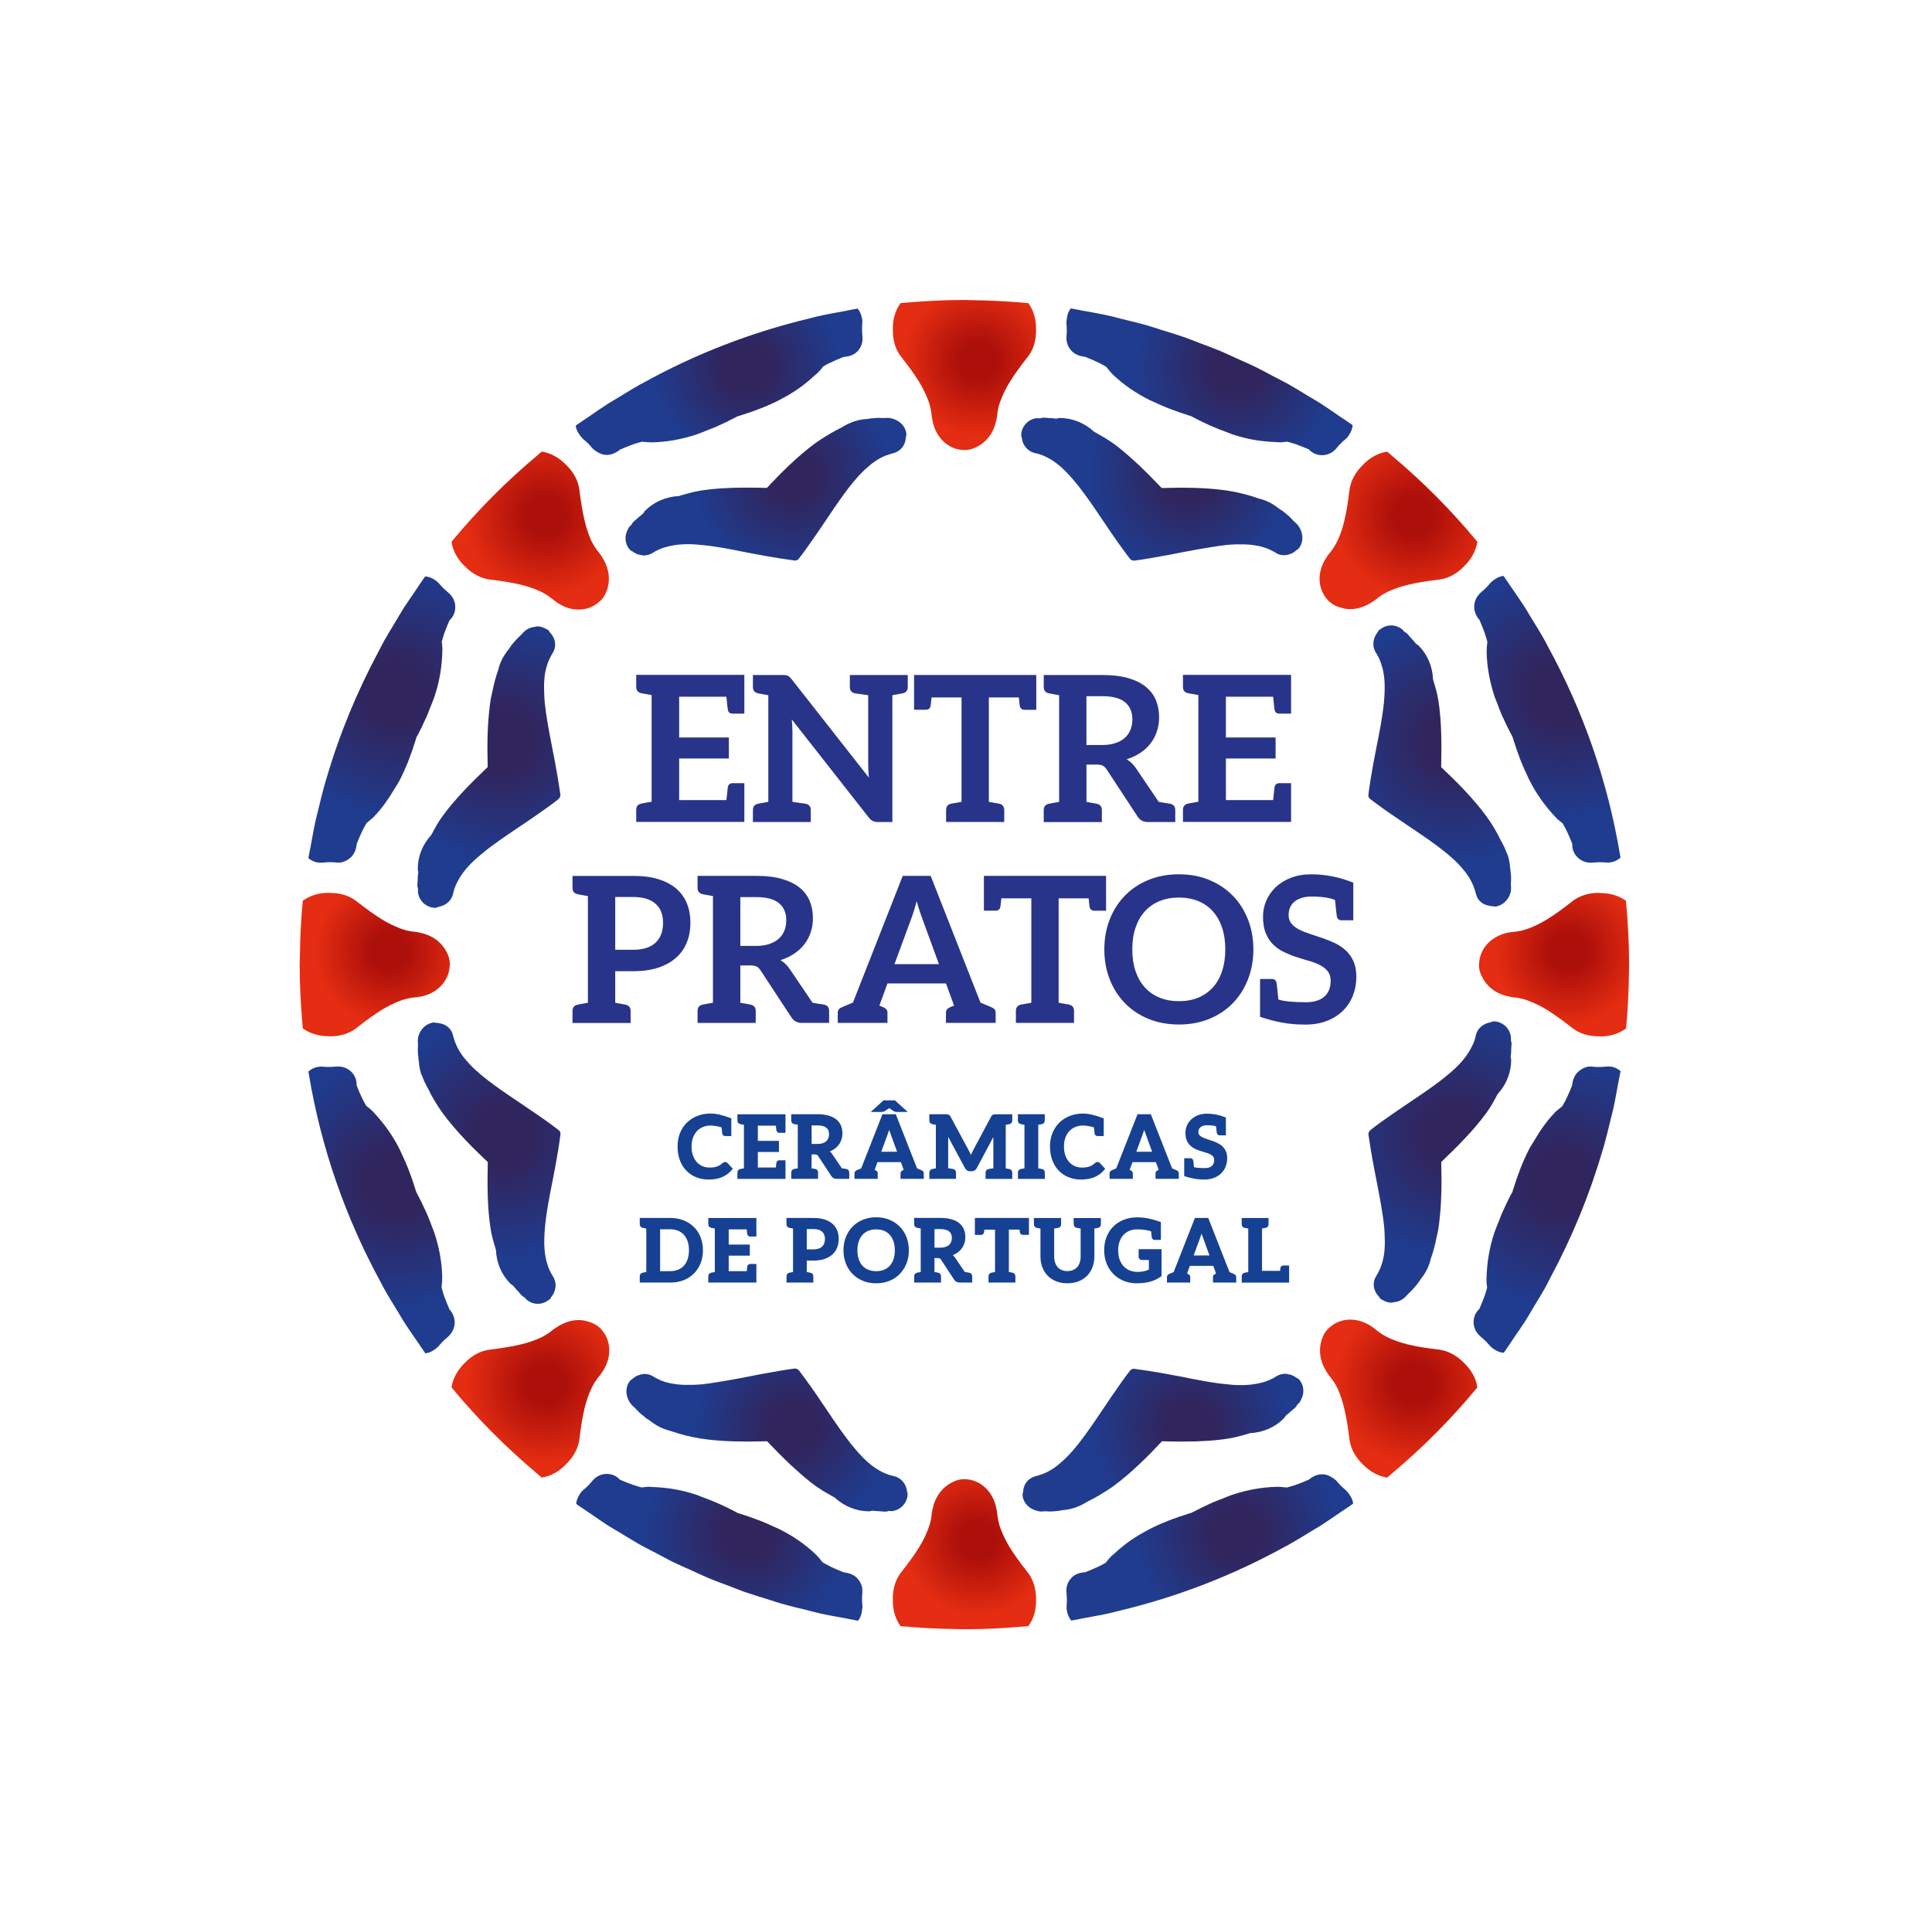 <svg xml:space="preserve" style="enable-background:new 0 0 476.94 475.33;" viewBox="0 0 476.94 475.33" y="0px" x="0px" xmlns:xlink="http://www.w3.org/1999/xlink" xmlns="http://www.w3.org/2000/svg" id="Layer_1" version="1.1">
<style type="text/css">
	.st0{fill:url(#SVGID_1_);}
	.st1{fill:url(#SVGID_2_);}
	.st2{fill:url(#SVGID_3_);}
	.st3{fill:url(#SVGID_4_);}
	.st4{fill:url(#SVGID_5_);}
	.st5{fill:url(#SVGID_6_);}
	.st6{fill:url(#SVGID_7_);}
	.st7{fill:url(#SVGID_8_);}
	.st8{fill:url(#SVGID_9_);}
	.st9{fill:url(#SVGID_10_);}
	.st10{fill:url(#SVGID_11_);}
	.st11{fill:url(#SVGID_12_);}
	.st12{fill:url(#SVGID_13_);}
	.st13{fill:url(#SVGID_14_);}
	.st14{fill:url(#SVGID_15_);}
	.st15{fill:url(#SVGID_16_);}
	.st16{fill:url(#SVGID_17_);}
	.st17{fill:url(#SVGID_18_);}
	.st18{fill:url(#SVGID_19_);}
	.st19{fill:url(#SVGID_20_);}
	.st20{fill:url(#SVGID_21_);}
	.st21{fill:url(#SVGID_22_);}
	.st22{fill:url(#SVGID_23_);}
	.st23{fill:url(#SVGID_24_);}
	.st24{fill:#28348A;}
	.st25{fill:#164193;}
</style>
<g>
	<radialGradient gradientUnits="userSpaceOnUse" r="28.998" cy="117.453" cx="293.488" id="SVGID_1_">
		<stop style="stop-color:#31255E" offset="0.21"></stop>
		<stop style="stop-color:#1F3C8F" offset="0.85"></stop>
	</radialGradient>
	<path d="M252.11,107.22c0,0.04,0,0.05,0,0.08c0,0.01-0.01,0.02-0.01,0.04c0,0.03,0.01,0.04,0.01,0.07
		c0,0.33,0.06,0.52,0.11,0.49c0.17,1.98,1.47,3.52,3.28,3.94l0.35,0.08l0.52,0.13c0.77,0.22,1.5,0.53,2.28,0.94
		c1.02,0.52,2.11,1.28,3.15,2.18c0.76,0.64,1.56,1.46,2.36,2.35c0.45,0.5,0.9,0.99,1.34,1.56c0.42,0.49,0.83,1.03,1.25,1.56
		c1.19,1.55,2.41,3.26,3.68,5.13c0.28,0.41,0.57,0.84,0.85,1.26c0.34,0.51,0.68,1.01,1.03,1.53l0.84,1.23l1.34,1.99
		c0.89,1.29,1.82,2.61,2.78,3.91c0.53,0.72,1.05,1.44,1.56,2.09c0.07,0.11,0.15,0.21,0.25,0.3c0.15,0.13,0.33,0.22,0.52,0.26
		c0.01,0,0.01,0.01,0.02,0.01c0.1,0.03,0.19,0.04,0.29,0.04c0.05,0,0.1,0,0.16-0.01c2.61-0.35,5.09-0.79,7.17-1.18
		c0.42-0.07,0.84-0.15,1.25-0.22l2.27-0.45c0.2-0.04,0.39-0.07,0.59-0.11c2.81-0.55,5.44-1.03,7.95-1.41
		c1.21-0.19,2.46-0.4,3.59-0.51c0.04,0,0.07,0,0.1-0.01c1.39-0.12,2.61-0.15,3.79-0.12c0.51,0.02,1.04,0.01,1.53,0.06
		c0.29,0.01,0.6,0.07,0.91,0.1c0.95,0.12,1.9,0.29,2.78,0.58c0.6,0.17,1.07,0.38,1.49,0.57c0.26,0.13,0.52,0.25,0.74,0.37l0.44,0.25
		l0.37,0.22c1.11,0.67,2.44,0.66,3.6,0.17c0.1-0.04,0.21-0.05,0.3-0.1c0.01-0.01,0.02-0.02,0.03-0.02c0.38-0.19,0.73-0.44,1.03-0.73
		c0.17-0.09,0.54-0.35,0.65-0.51c1.33-1.72,1.11-4.34-0.64-6.12c-0.22-0.2-0.58-0.53-0.59-0.53l-0.81-0.85
		c-0.4-0.43-0.98-0.9-1.65-1.43c-0.12-0.12-0.25-0.24-0.32-0.27c-0.01-0.01-0.02-0.02-0.04-0.03c-0.03-0.03-0.05-0.05-0.09-0.08
		c-0.02-0.02-0.04-0.02-0.06-0.03c-0.02-0.01-0.03-0.02-0.05-0.02c-0.05-0.03-0.11-0.07-0.15-0.08c-0.2-0.18-0.44-0.28-0.65-0.44
		c-1.41-1.11-2.99-1.96-4.8-2.38c-0.09-0.04-0.19-0.06-0.32-0.11c-2.28-0.79-4.69-1.41-7.18-1.81c-2.49-0.39-5.24-0.63-8.36-0.72
		c-1.05-0.03-2.14-0.05-3.28-0.05c-0.26,0-0.48,0.01-0.73,0.01c-1,0.01-1.96,0.02-2.89,0.05c-0.41,0.01-0.87,0.01-1.26,0.02
		c-1.8-1.88-3.75-3.88-5.8-5.82c-0.34-0.32-0.7-0.62-1.04-0.94c-1.7-1.56-3.45-3.06-5.25-4.36c-0.18-0.13-0.37-0.23-0.55-0.35
		c-1.21-0.84-2.51-1.57-3.78-2.27l-0.27-0.15c-2.36-2.19-5.39-3.4-8.57-3.4c-0.15,0-0.23,0.06-0.34,0.09
		c-0.14,0.03-0.31,0.04-0.42,0.08c-0.54-0.07-1-0.12-1.53-0.13c-0.16-0.01-0.3-0.03-0.47-0.04l-0.41-0.03
		c-0.25-0.02-0.5-0.04-0.57-0.04h-0.05l-0.47,0.02c-0.14,0.01-0.28,0.06-0.41,0.14l-0.81-0.04
		C253.95,103.37,252.23,105.13,252.11,107.22z" class="st0"></path>
	<radialGradient gradientUnits="userSpaceOnUse" r="21.701" cy="89.115" cx="241.473" id="SVGID_2_">
		<stop style="stop-color:#AD0F0A" offset="0.21"></stop>
		<stop style="stop-color:#E42D12" offset="0.85"></stop>
	</radialGradient>
	<path d="M222.48,88.11c2.01,2.53,3.45,4.56,4.54,6.35c0.87,1.48,1.59,2.95,2.12,4.34c0.53,1.44,0.67,2.45,0.81,3.37
		c0,0.07,0.03,0.35,0.09,0.83c0.03,0.25,0.09,0.48,0.14,0.72c0,0,0,0.01,0,0.01c0.77,4.29,3.99,7.35,7.91,7.35h0.31
		c1.18-0.05,2.29-0.46,3.31-1.09c0.23-0.13,0.45-0.29,0.67-0.45c0.09-0.07,0.18-0.12,0.26-0.19c1.59-1.24,2.76-3.13,3.27-5.44
		c0.17-0.67,0.29-1.37,0.34-2.08c0.08-0.57,0.27-1.69,0.73-2.87c0.59-1.59,1.32-3.07,2.21-4.54c1.16-1.88,2.6-3.9,4.54-6.35
		c1.44-1.8,2.12-4.28,2.03-6.88c0.02-2.38-0.63-4.64-1.92-6.38c-0.05,0-0.1-0.01-0.15-0.01l0,0c-0.2-0.02-0.4-0.03-0.6-0.04
		c-4.31-0.39-8.68-0.61-13.08-0.67c-0.64-0.01-1.27-0.05-1.92-0.05h-0.01c-4.95,0-9.85,0.26-14.69,0.69
		c-0.31,0.03-0.62,0.04-0.92,0.07c0,0,0,0,0,0c-0.05,0-0.1,0.01-0.14,0.01c-1.37,1.84-2.01,4.22-1.91,6.79
		C220.4,84.03,221.09,86.35,222.48,88.11z" class="st1"></path>
	<radialGradient gradientUnits="userSpaceOnUse" r="36.092" cy="182.921" cx="124.103" id="SVGID_3_">
		<stop style="stop-color:#31255E" offset="0.21"></stop>
		<stop style="stop-color:#1F3C8F" offset="0.85"></stop>
	</radialGradient>
	<path d="M103.17,220.1c0.17,2.13,1.92,3.85,4.09,3.99h0.08c0.34,0,0.6-0.12,0.58-0.15c0.19-0.02,0.36-0.1,0.54-0.14
		c1.67-0.35,3-1.51,3.37-3.12l0.21-0.87c0.14-0.49,0.4-1.26,0.98-2.31c0.47-0.97,1.22-2.05,2.12-3.13c1.01-1.18,2.36-2.46,3.91-3.71
		c2.56-2.14,5.77-4.3,9.17-6.58l3.47-2.36c2.46-1.68,4.43-3.09,6.16-4.45c0.01,0,0.01-0.01,0.01-0.02c0,0,0.01-0.01,0.01-0.01
		c0.01-0.01,0.01-0.03,0.02-0.04c0.31-0.26,0.5-0.65,0.45-1.06c-0.09-0.67-0.2-1.29-0.3-1.94c0-0.01,0-0.01,0-0.02
		c-0.19-1.27-0.39-2.51-0.61-3.71c-0.15-0.88-0.32-1.79-0.5-2.78l-0.53-2.69c-0.06-0.3-0.1-0.56-0.16-0.86
		c-0.76-3.89-1.46-7.58-1.77-10.82c-0.06-0.64-0.08-1.19-0.11-1.78c-0.06-1.26-0.08-2.5,0.01-3.68c0.07-1.26,0.3-2.53,0.7-3.72
		c0.28-0.95,0.67-1.71,0.93-2.19l0.49-0.86c0.98-1.6,0.63-3.61-0.73-4.97c0,0-0.01-0.01-0.01-0.02c-0.1-0.2-0.31-0.49-0.46-0.61
		c-0.12-0.1-0.29-0.12-0.42-0.2c-0.32-0.2-0.65-0.37-1.01-0.48c-0.01,0-0.01,0-0.02,0c-0.38-0.11-0.77-0.2-1.19-0.2
		c-0.13,0-0.26,0.07-0.39,0.08c-0.05,0-0.1,0.02-0.15,0.03c-0.5,0.06-0.99,0.15-1.44,0.36c-0.49,0.21-0.94,0.51-1.31,0.87l0,0
		c-0.02,0.02-0.05,0.02-0.06,0.04c-0.07,0.07-0.49,0.51-0.69,0.74c-0.13,0.12-0.31,0.3-0.48,0.47l-0.39,0.37
		c-0.39,0.41-0.85,0.95-1.51,1.73l-0.22,0.34c-0.04,0.06-0.12,0.15-0.13,0.18c-0.14,0.15-0.22,0.35-0.35,0.51
		c-1.23,1.51-2.13,3.19-2.55,5.1c-0.01,0.01-0.01,0.02-0.01,0.02c-0.6,1.65-1.07,3.51-1.47,5.48c-0.14,0.63-0.3,1.27-0.4,1.9
		c-0.17,1.11-0.29,2.24-0.4,3.37c-0.39,3.95-0.42,7.87-0.34,11.15c0.01,0.66,0.02,1.36,0.04,1.98c-3.97,3.78-8.04,7.85-11.13,12.09
		c-1.07,1.45-1.94,3.04-2.61,4.34c-0.03,0.05-0.06,0.1-0.09,0.15l-0.06,0.12c-0.01,0.02-0.03,0.05-0.04,0.07
		c-2.19,2.37-3.36,5.39-3.34,8.47c0,0.03,0.01,0.04,0.01,0.07c0.01,0.17,0.03,0.29,0.07,0.37c0.02,0.08,0.02,0.18,0.05,0.24
		c-0.09,0.67-0.16,1.32-0.15,1.93c-0.01,0.05-0.01,0.22-0.02,0.43l-0.01,0.15c-0.02,0.25-0.04,0.49-0.04,0.61l0.01,0.47
		c0.01,0.11,0.06,0.2,0.1,0.29c0.01,0.03,0.01,0.07,0.03,0.1L103.17,220.1z" class="st2"></path>
	<radialGradient gradientUnits="userSpaceOnUse" r="28.955" cy="117.489" cx="195.778" id="SVGID_4_">
		<stop style="stop-color:#31255E" offset="0.21"></stop>
		<stop style="stop-color:#1F3C8F" offset="0.85"></stop>
	</radialGradient>
	<path d="M214.1,103.42c-1.06,0.05-2.1,0.24-3.12,0.57c0,0,0,0,0,0c-0.99,0.32-1.96,0.76-2.89,1.33
		c-0.06,0.02-0.34,0.2-0.4,0.23c-0.9,0.44-1.77,0.92-2.64,1.42c-0.44,0.25-0.86,0.51-1.29,0.78c-0.78,0.48-1.55,0.97-2.29,1.5
		c-4.54,3.29-8.87,7.67-12.16,11.19c-1.66-0.05-3.34-0.08-5.02-0.08c-4.56,0-8.19,0.24-11.43,0.76c-1.67,0.26-3.32,0.74-4.92,1.2
		l-0.33,0.12c-3.21,0.16-6.18,1.44-8.35,3.62c-0.01,0.01-0.01,0.01-0.01,0.01c-0.01,0.02-0.03,0.03-0.05,0.04
		c-0.16,0.18-0.26,0.36-0.4,0.61c-0.17,0.14-0.31,0.28-0.47,0.41c-0.35,0.28-0.69,0.54-1.05,0.89c-0.09,0.09-0.35,0.29-0.5,0.42
		c-0.07,0.05-0.29,0.23-0.35,0.3l-0.3,0.37c-0.07,0.09-0.12,0.2-0.15,0.32l-0.58,0.54c-0.18,0.22-0.28,0.49-0.41,0.73
		c-0.88,1.58-0.75,3.59,0.48,4.97c0.02,0.02,0.02,0.02,0.04,0.03c0.01,0.02,0.02,0.04,0.03,0.06c0.07,0.06,0.14,0.1,0.21,0.15
		c0.15,0.1,0.27,0.16,0.27,0.13c0.02,0.01,0.04,0.02,0.06,0.03c0.37,0.3,0.77,0.53,1.2,0.7c0.25,0.1,0.51,0.14,0.77,0.19
		c0.21,0.04,0.41,0.1,0.62,0.12c0.09,0.01,0.17,0.05,0.25,0.05c0.25,0,0.48-0.06,0.72-0.1c0.1-0.02,0.2-0.02,0.3-0.04
		c0.36-0.09,0.71-0.24,1.03-0.43c0.03-0.02,0.08-0.02,0.11-0.05l0.78-0.48c0.11-0.06,0.28-0.14,0.42-0.2
		c0.47-0.23,1.08-0.5,1.88-0.74c0.11-0.03,0.24-0.06,0.35-0.09c0.97-0.28,2.14-0.49,3.4-0.6c1.58-0.14,3.42-0.1,5.37,0.14
		c3.39,0.28,7.2,1.05,11.52,1.92l4.33,0.8c1.92,0.34,3.9,0.67,5.89,0.93c0.42,0.06,0.81,0.13,1.25,0.18c0.36,0,0.71-0.17,0.93-0.46
		c1.23-1.58,2.48-3.34,3.76-5.21c0.41-0.59,0.82-1.17,1.23-1.76l0.88-1.32l0.32-0.46c0.88-1.32,1.74-2.59,2.59-3.84
		c1.57-2.29,3.11-4.44,4.64-6.29c1.27-1.56,2.53-2.86,3.78-3.9c0.92-0.83,1.98-1.57,3.09-2.15c0.87-0.45,1.62-0.71,2.22-0.89
		l0.93-0.27c0.38-0.09,0.71-0.26,1.02-0.45c1.14-0.66,1.84-1.85,1.94-3.25c0.01-0.11,0.05-0.2,0.05-0.31
		c0.06-0.18,0.13-0.58,0.1-0.77c-0.21-1.76-1.57-3.16-3.3-3.66c-0.42-0.12-0.84-0.24-1.29-0.24c-0.13,0-0.95,0.04-0.92,0.05
		l-0.47-0.01c-0.35-0.01-0.64-0.02-0.81-0.04c-0.61,0-1.31,0.07-2.17,0.17c-0.01,0-0.04,0.01-0.05,0.01
		c-0.14,0.01-0.27,0.01-0.3,0.03C214.4,103.35,214.24,103.39,214.1,103.42z" class="st3"></path>
	<radialGradient gradientUnits="userSpaceOnUse" r="29.6" cy="378.627" cx="305.428" id="SVGID_5_">
		<stop style="stop-color:#31255E" offset="0.21"></stop>
		<stop style="stop-color:#1F3C8F" offset="0.85"></stop>
	</radialGradient>
	<path d="M333.05,368.82c-0.15-0.23-0.32-0.44-0.51-0.64c-0.04-0.03-0.05-0.08-0.09-0.11
		c-0.08-0.06-0.12-0.11-0.19-0.18c-0.04-0.04-0.08-0.09-0.12-0.13c-0.84-0.69-1.59-1.44-2.29-2.31c-0.02-0.02-0.05-0.03-0.07-0.05
		c-0.23-0.22-0.48-0.41-0.76-0.58c-0.73-0.52-1.59-0.89-2.62-0.91h-0.03c-1.24,0-2.47,0.63-3.19,1.28c-1.06,0.47-2.17,0.94-3.4,1.37
		c-0.44,0.16-0.95,0.3-1.45,0.43l-0.63,0.18c-0.44-0.05-0.9-0.09-1.41-0.12c-0.28-0.03-0.57-0.05-0.92-0.05
		c-0.02,0-0.05,0.01-0.07,0.01c-0.02,0-0.04,0-0.07,0c-0.01,0-0.01,0-0.01,0c-3.6,0.07-7.3,0.73-11.01,1.96
		c-0.93,0.31-1.89,0.73-2.83,1.11c-0.66,0.26-1.31,0.48-1.99,0.78c-0.06,0.03-0.13,0.06-0.19,0.09c-1.5,0.67-3.04,1.4-4.68,2.27
		l-0.46,0.23c-0.03,0.01-0.29,0.07-0.31,0.08c-3.91,1.2-7.18,2.49-10.01,3.94c-0.07,0.04-0.14,0.09-0.21,0.13
		c-1.58,0.81-3.07,1.69-4.5,2.69c-0.04,0.03-0.08,0.05-0.12,0.08c-1.37,0.97-2.69,2.07-3.99,3.27c-0.04,0.04-0.1,0.07-0.14,0.11
		c-0.06,0.05-0.12,0.08-0.17,0.14c-0.06,0.04-0.12,0.08-0.16,0.14c-0.03,0.03-0.05,0.06-0.08,0.1c-0.06,0.06-0.13,0.11-0.19,0.17
		c-0.45,0.44-0.84,0.94-1.22,1.44l-0.43,0.24c-0.45,0.26-0.9,0.51-1.37,0.71c-1.11,0.54-2.17,0.96-3.29,1.41
		c-1.21,0.06-2.49,0.44-3.32,1.33c-0.93,0.93-1.4,2.22-1.28,3.58c0.01,0.15,0.01,0.26,0.02,0.41c0,0.01,0,0.01,0,0.02
		c0.11,1.02,0.11,2.09,0,3.25c0,0,0,0.01,0,0.01c0,0.38,0.04,0.76,0.14,1.13c0.16,0.77,0.46,1.53,1.04,2.2
		c0.08-0.01,0.16-0.03,0.23-0.05c0,0,0,0,0,0c1.01-0.16,2-0.4,3-0.58c2.15-0.39,4.31-0.77,6.43-1.25c0.68-0.15,1.34-0.35,2.02-0.51
		c14.59-3.47,28.42-8.86,41.21-15.94c0.25-0.14,0.51-0.26,0.75-0.39c1.94-1.09,3.83-2.26,5.72-3.42c0.77-0.47,1.56-0.91,2.32-1.39
		c1.53-0.98,3.01-2.03,4.51-3.05c1.04-0.71,2.11-1.39,3.14-2.12c0,0,0-0.01,0-0.01c0.08-0.06,0.16-0.11,0.24-0.17
		C333.96,370.29,333.57,369.51,333.05,368.82z" class="st4"></path>
	<radialGradient gradientUnits="userSpaceOnUse" r="36.764" cy="292.037" cx="385.392" id="SVGID_6_">
		<stop style="stop-color:#31255E" offset="0.21"></stop>
		<stop style="stop-color:#1F3C8F" offset="0.85"></stop>
	</radialGradient>
	<path d="M397.08,263.25c-0.04,0-0.23,0.01-0.33,0.01c0,0-0.01,0-0.01,0c-0.15,0-0.31,0.01-0.47,0.03
		c-1.02,0.12-2.09,0.12-3.23,0c-0.05-0.01-0.36-0.03-0.4-0.03c-1.09,0-2.21,0.49-3.17,1.4c-0.87,0.88-1.3,2.2-1.34,3.16
		c-0.41,1.08-0.87,2.19-1.44,3.36c-0.2,0.43-0.44,0.87-0.7,1.31l-0.31,0.56c-0.35,0.27-0.72,0.57-1.09,0.9
		c-0.21,0.17-0.42,0.32-0.62,0.51c-0.05,0.06-0.11,0.12-0.16,0.19c-0.02,0.02-0.03,0.04-0.05,0.06l0,0
		c-1.87,1.93-3.49,4.25-4.96,6.75c-0.44,0.75-0.94,1.45-1.34,2.23c-0.03,0.05-0.05,0.11-0.08,0.16c0,0.01-0.01,0.02-0.02,0.03
		c-0.01,0.02-0.02,0.05-0.03,0.08c-1.4,2.76-2.65,5.94-3.84,9.81c-0.04,0.15-0.07,0.29-0.12,0.44l0.01,0
		c-0.02,0.04-0.05,0.09-0.06,0.11c-0.03,0.06-0.06,0.13-0.09,0.19l-0.04,0c-0.84,1.56-1.54,3.04-2.19,4.5
		c-0.05,0.11-0.11,0.22-0.16,0.33c-0.31,0.71-0.55,1.39-0.82,2.08c-0.37,0.93-0.79,1.88-1.1,2.8c-1.27,3.82-1.89,7.55-1.96,11.74
		c0,0.63,0.07,1.24,0.16,1.85l-0.01,0.02c-0.18,0.66-0.37,1.35-0.58,1.96c-0.43,1.16-0.84,2.2-1.34,3.32
		c-0.92,0.82-1.44,2.03-1.41,3.29c0,1.28,0.59,2.53,1.62,3.42c0.08,0.06,0.12,0.11,0.2,0.18c0.05,0.04,0.09,0.1,0.14,0.14
		c0.32,0.25,0.63,0.54,0.94,0.83c0.4,0.39,0.74,0.76,1.03,1.12c0.07,0.09,0.16,0.16,0.24,0.24c0.03,0.03,0.05,0.06,0.08,0.09
		c0.01,0.01,0.03,0.02,0.04,0.03c0.24,0.24,0.51,0.45,0.82,0.63c0.66,0.45,1.43,0.78,2.33,0.84c0.04-0.06,0.08-0.11,0.12-0.17
		c0,0,0,0,0.01,0c0.91-1.27,1.76-2.59,2.63-3.89c0.85-1.25,1.73-2.48,2.55-3.76c0.77-1.21,1.47-2.46,2.21-3.69
		c0.87-1.44,1.77-2.87,2.59-4.34c0.48-0.86,0.91-1.76,1.38-2.64c5.32-9.93,9.69-20.44,12.9-31.46c0.06-0.21,0.14-0.41,0.2-0.62
		c0.71-2.49,1.33-5.01,1.93-7.54c0.14-0.58,0.31-1.15,0.44-1.74c0.51-2.28,0.92-4.6,1.34-6.92c0.15-0.84,0.35-1.67,0.49-2.51
		c0,0,0,0,0,0c0.01-0.08,0.03-0.16,0.05-0.25C399.23,263.68,398.2,263.25,397.08,263.25z" class="st5"></path>
	<radialGradient gradientUnits="userSpaceOnUse" r="23.143" cy="341.607" cx="349.003" id="SVGID_7_">
		<stop style="stop-color:#AD0F0A" offset="0.21"></stop>
		<stop style="stop-color:#E42D12" offset="0.85"></stop>
	</radialGradient>
	<path d="M361.2,336.22c-1.7-1.7-3.81-2.82-6.02-3.09c-3.08-0.35-5.53-0.76-7.72-1.29c-1.59-0.41-3.18-0.94-4.54-1.56
		c-1.41-0.65-2.23-1.25-2.96-1.82c-0.07-0.07-0.64-0.5-0.65-0.51c-1.78-1.43-3.91-2.22-5.98-2.22c-2,0-3.83,0.74-5.17,2
		c-0.02,0.02-0.05,0.03-0.08,0.05c-0.02,0.02-0.03,0.04-0.04,0.05c-0.02,0.02-0.04,0.03-0.06,0.05c-0.04,0.03-0.24,0.24-0.27,0.27
		c-0.82,0.88-1.32,1.97-1.6,3.15c-0.04,0.16-0.06,0.32-0.09,0.48c-0.04,0.22-0.09,0.43-0.11,0.65c-0.23,1.98,0.28,4.12,1.53,6.1
		c0.36,0.6,0.76,1.18,1.24,1.72c0.33,0.44,0.98,1.37,1.55,2.53c0.7,1.62,1.22,3.19,1.59,4.79c0.54,2.24,0.95,4.68,1.31,7.67
		c0.27,2.31,1.48,4.49,3.35,6.27c1.69,1.73,3.78,2.89,5.96,3.22c0.04-0.03,0.08-0.07,0.12-0.1c0,0,0,0,0,0
		c0.31-0.26,0.61-0.54,0.92-0.8c7.7-6.46,14.82-13.6,21.22-21.36C364.38,340.17,363.15,338,361.2,336.22z" class="st6"></path>
	<radialGradient gradientUnits="userSpaceOnUse" r="29.6" cy="378.58" cx="184.357" id="SVGID_8_">
		<stop style="stop-color:#31255E" offset="0.21"></stop>
		<stop style="stop-color:#1F3C8F" offset="0.85"></stop>
	</radialGradient>
	<path d="M212.91,396.7c-0.01-0.15-0.01-0.26-0.02-0.41c0,0,0-0.01,0-0.01c-0.11-1.03-0.11-2.09,0-3.24
		c0.01-0.07-0.01-0.15,0-0.22c-0.01-0.13,0.01-0.25,0-0.38c-0.05-1.03-0.51-2.08-1.36-2.96c-0.86-0.85-2.1-1.26-3.14-1.33
		c-1.09-0.43-2.2-0.88-3.36-1.44c-0.46-0.23-0.98-0.51-1.48-0.79l-0.47-0.26c-0.13-0.16-0.25-0.32-0.38-0.48
		c-0.35-0.44-0.7-0.88-1.21-1.39c-2.59-2.49-5.68-4.64-9.18-6.38c-0.35-0.18-0.76-0.32-1.12-0.49c-1.01-0.48-2.06-0.96-3.19-1.4
		c-0.39-0.15-0.81-0.31-1.21-0.46c-1.36-0.51-2.78-1.01-4.32-1.48l-0.13-0.04c-0.1-0.03-0.18-0.06-0.28-0.09
		c-0.13-0.08-0.27-0.17-0.4-0.23c-2.98-1.59-5.73-2.77-8.39-3.72c-0.44-0.16-0.88-0.37-1.32-0.52c-3.56-1.19-7.05-1.79-10.9-1.93
		c-0.14,0-0.27-0.04-0.4-0.04c-0.05,0-0.09,0.01-0.13,0.01c-0.1,0-0.19-0.01-0.3-0.02c-0.47,0-0.92,0.06-1.37,0.11
		c-0.14,0.02-0.3,0.04-0.44,0.06c-0.28-0.09-0.58-0.17-0.86-0.25c-0.41-0.11-0.82-0.23-1.18-0.36c-1.16-0.41-2.22-0.83-3.33-1.31
		c-0.79-0.9-1.96-1.43-3.26-1.43c-1.31,0-2.58,0.59-3.47,1.63c-0.83,1.01-1.55,1.73-2.26,2.29c-0.45,0.35-0.79,0.81-1.06,1.32
		c-0.39,0.63-0.69,1.34-0.75,2.16c0.06,0.04,0.12,0.08,0.17,0.12c0,0,0,0,0,0.01c1.12,0.8,2.28,1.54,3.42,2.32
		c1.41,0.96,2.79,1.95,4.23,2.87c1.1,0.7,2.24,1.33,3.35,2.01c1.55,0.94,3.09,1.9,4.67,2.79c1.18,0.66,2.41,1.26,3.61,1.89
		c1.56,0.82,3.1,1.68,4.69,2.45c1.38,0.67,2.8,1.27,4.2,1.9c1.45,0.66,2.89,1.35,4.36,1.97c1.67,0.7,3.38,1.31,5.08,1.95
		c1.25,0.47,2.48,0.99,3.74,1.43c1.92,0.67,3.88,1.26,5.83,1.86c1.08,0.33,2.14,0.71,3.22,1.02c2.13,0.61,4.3,1.13,6.46,1.65
		c0.94,0.23,1.87,0.5,2.82,0.72c2.27,0.51,4.57,0.92,6.87,1.33c0.85,0.15,1.69,0.35,2.54,0.49c0,0,0,0,0,0
		c0.1,0.02,0.2,0.04,0.3,0.06c0.6-0.69,0.89-1.56,0.99-2.47c0.04-0.2,0.06-0.39,0.07-0.59C212.88,396.89,212.92,396.8,212.91,396.7z" class="st7"></path>
	<radialGradient gradientUnits="userSpaceOnUse" r="36.794" cy="292.076" cx="97.663" id="SVGID_9_">
		<stop style="stop-color:#31255E" offset="0.21"></stop>
		<stop style="stop-color:#1F3C8F" offset="0.85"></stop>
	</radialGradient>
	<path d="M112.25,326.38c0-1.24-0.64-2.47-1.3-3.18c-0.46-1.07-0.91-2.18-1.35-3.39c-0.19-0.55-0.36-1.17-0.53-1.78
		l-0.07-0.25l0.01-0.13c0.08-0.73,0.16-1.47,0.16-2.43c-0.07-3.6-0.75-7.3-1.97-11.01c-0.14-0.43-0.35-0.86-0.51-1.29
		c-0.37-1.03-0.77-2.08-1.24-3.17c-0.16-0.37-0.34-0.73-0.51-1.1c-0.62-1.36-1.31-2.77-2.12-4.28l-0.12-0.31
		c-0.01-0.01-0.09-0.3-0.1-0.32c-0.51-1.66-1.03-3.17-1.58-4.61c-0.09-0.23-0.17-0.47-0.26-0.69c-0.53-1.34-1.08-2.57-1.65-3.74
		c-0.13-0.26-0.23-0.56-0.36-0.81c-1.81-3.62-4-6.71-6.89-9.72c-0.45-0.44-0.94-0.81-1.43-1.18l-0.14-0.25
		c-0.31-0.53-0.61-1.05-0.85-1.58c-0.54-1.11-0.99-2.16-1.41-3.28c0.07-1.24-0.43-2.47-1.32-3.33c-0.84-0.83-2-1.3-3.2-1.3
		c-0.03,0-0.21,0.01-0.31,0.01c0,0-0.01,0-0.01,0c-0.15,0-0.3,0.01-0.46,0.03c-1.04,0.1-2.12,0.1-3.26,0
		c-0.04-0.01-0.35-0.03-0.4-0.03c-0.06,0-0.13,0.04-0.19,0.04c-0.02,0-0.04,0.01-0.06,0.01c-0.93,0.07-1.88,0.48-2.7,1.19
		c0.01,0.07,0.03,0.13,0.04,0.2h0c0.01,0.09,0.03,0.17,0.05,0.25c3.04,18.46,9.19,35.86,17.85,51.69c0.27,0.5,0.51,1.01,0.79,1.5
		c1.13,2.02,2.35,3.99,3.57,5.97c0.42,0.68,0.8,1.38,1.23,2.05c1.26,1.97,2.59,3.88,3.93,5.8c0.43,0.62,0.83,1.26,1.27,1.87h0
		c0.05,0.07,0.09,0.14,0.14,0.21c0.88-0.06,1.68-0.45,2.39-0.99c0.17-0.12,0.34-0.24,0.49-0.39c0.08-0.08,0.18-0.11,0.25-0.2
		c0.78-0.95,1.52-1.71,2.25-2.29c0.3-0.23,0.56-0.51,0.78-0.81C111.85,328.56,112.25,327.51,112.25,326.38z" class="st8"></path>
	<radialGradient gradientUnits="userSpaceOnUse" r="23.11" cy="341.677" cx="134.68" id="SVGID_10_">
		<stop style="stop-color:#AD0F0A" offset="0.21"></stop>
		<stop style="stop-color:#E42D12" offset="0.85"></stop>
	</radialGradient>
	<path d="M143.04,355.21c0.38-3.18,0.79-5.64,1.3-7.73c0.41-1.66,0.93-3.18,1.55-4.54c0.61-1.31,1.14-2.1,1.84-3.02
		c0.11-0.11,0.24-0.3,0.5-0.61c0.14-0.17,0.24-0.36,0.36-0.53c0.03-0.04,0.06-0.09,0.09-0.13c2.37-3.45,2.31-7.67-0.2-10.45
		c-0.04-0.05-0.04-0.09-0.09-0.13c-0.02-0.03-0.05-0.04-0.07-0.06c-0.03-0.03-0.04-0.06-0.07-0.09c-0.05-0.05-0.2-0.18-0.24-0.21
		c-0.74-0.68-1.65-1.16-2.66-1.44c-0.79-0.27-1.62-0.43-2.49-0.43c-1.77,0-3.58,0.59-5.25,1.66c-0.59,0.35-1.15,0.73-1.66,1.19
		c-0.89,0.65-1.74,1.16-2.58,1.55c-1.5,0.67-3.11,1.22-4.77,1.61c-2.13,0.51-4.57,0.92-7.67,1.29c-2.38,0.27-4.65,1.56-6.5,3.6
		c-0.17,0.18-0.35,0.35-0.51,0.53c-0.01,0.02-0.03,0.03-0.04,0.05c-0.02,0.03-0.03,0.06-0.05,0.08c-1.25,1.51-2.1,3.26-2.37,5.06
		c6.37,7.72,13.46,14.83,21.12,21.27c0.35,0.29,0.68,0.6,1.03,0.9c0,0,0,0,0,0c0.03,0.03,0.07,0.06,0.1,0.09
		c2.28-0.32,4.5-1.59,6.24-3.51C141.65,359.49,142.77,357.39,143.04,355.21z" class="st9"></path>
	<radialGradient gradientUnits="userSpaceOnUse" r="28.998" cy="352.199" cx="196.004" id="SVGID_11_">
		<stop style="stop-color:#31255E" offset="0.21"></stop>
		<stop style="stop-color:#1F3C8F" offset="0.85"></stop>
	</radialGradient>
	<path d="M224.05,368.98c0-0.04-0.01-0.05,0-0.08c0-0.01,0.01-0.02,0.01-0.04c0-0.03-0.01-0.04-0.01-0.07
		c0-0.33-0.06-0.52-0.11-0.49c-0.17-1.98-1.47-3.52-3.28-3.94l-0.35-0.08l-0.52-0.13c-0.77-0.22-1.5-0.53-2.28-0.94
		c-1.02-0.52-2.11-1.28-3.15-2.18c-0.76-0.64-1.56-1.47-2.37-2.36c-0.44-0.5-0.89-0.99-1.33-1.55c-0.42-0.49-0.83-1.02-1.25-1.56
		c-1.19-1.55-2.41-3.26-3.68-5.13c-0.28-0.41-0.57-0.84-0.85-1.26c-0.34-0.51-0.68-1.01-1.03-1.53l-0.84-1.23l-1.34-1.99
		c-0.9-1.3-1.83-2.62-2.79-3.93c-0.52-0.71-1.04-1.43-1.54-2.07c-0.07-0.11-0.15-0.21-0.25-0.3c-0.15-0.13-0.33-0.22-0.52-0.26
		c-0.01,0-0.01-0.01-0.02-0.01c-0.1-0.03-0.19-0.04-0.29-0.04c-0.05,0-0.1,0-0.16,0.01c-2.61,0.35-5.09,0.79-7.17,1.18
		c-0.42,0.07-0.84,0.15-1.25,0.22l-2.27,0.45c-0.21,0.04-0.4,0.07-0.6,0.12c-2.77,0.55-5.37,1.01-7.85,1.4
		c-1.25,0.19-2.52,0.41-3.68,0.52c-0.04,0-0.07,0-0.11,0.01c-1.38,0.12-2.6,0.15-3.77,0.12c-0.52-0.01-1.05-0.01-1.55-0.06
		c-0.29-0.01-0.6-0.07-0.9-0.1c-0.96-0.12-1.91-0.29-2.8-0.58c-0.59-0.17-1.06-0.37-1.48-0.57c-0.26-0.13-0.52-0.26-0.75-0.38
		l-0.44-0.25l-0.37-0.22c-1.11-0.67-2.44-0.66-3.6-0.17c-0.1,0.04-0.21,0.05-0.3,0.1c-0.01,0.01-0.02,0.02-0.03,0.02
		c-0.38,0.19-0.73,0.44-1.03,0.73c-0.17,0.09-0.54,0.35-0.65,0.51c-1.33,1.72-1.11,4.34,0.64,6.12c0.22,0.2,0.58,0.53,0.59,0.53
		l0.81,0.85c0.4,0.43,0.98,0.9,1.65,1.43c0.12,0.12,0.25,0.24,0.32,0.27c0.01,0.01,0.02,0.02,0.04,0.03
		c0.03,0.03,0.05,0.05,0.09,0.08c0.02,0.02,0.04,0.02,0.06,0.04c0.02,0.01,0.03,0.02,0.05,0.02c0.05,0.03,0.11,0.07,0.15,0.08
		c0.2,0.17,0.44,0.28,0.64,0.44c1.41,1.11,2.99,1.96,4.8,2.39c0.09,0.04,0.19,0.06,0.32,0.11c2.28,0.79,4.69,1.41,7.18,1.81
		c2.48,0.39,5.24,0.63,8.36,0.72c1.05,0.03,2.14,0.05,3.28,0.05c0.26,0,0.48-0.01,0.73-0.01c1-0.01,1.96-0.02,2.89-0.05
		c0.41-0.01,0.87-0.01,1.26-0.02c1.8,1.88,3.75,3.88,5.8,5.82c0.33,0.31,0.67,0.6,1,0.9c1.72,1.57,3.48,3.09,5.29,4.4
		c0.18,0.13,0.37,0.23,0.56,0.36c1.21,0.84,2.51,1.57,3.78,2.27l0.27,0.15c2.36,2.19,5.39,3.4,8.57,3.4c0.15,0,0.23-0.06,0.34-0.09
		c0.14-0.03,0.31-0.04,0.42-0.08c0.54,0.07,1,0.12,1.53,0.13c0.16,0.01,0.3,0.04,0.47,0.04l0.41,0.03c0.25,0.02,0.5,0.04,0.57,0.04
		h0.05l0.47-0.02c0.14-0.01,0.28-0.06,0.41-0.14l0.81,0.04C222.22,372.83,223.93,371.08,224.05,368.98z" class="st10"></path>
	<radialGradient gradientUnits="userSpaceOnUse" r="21.701" cy="380.217" cx="241.478" id="SVGID_12_">
		<stop style="stop-color:#AD0F0A" offset="0.21"></stop>
		<stop style="stop-color:#E42D12" offset="0.85"></stop>
	</radialGradient>
	<path d="M253.69,388.1c-2.01-2.53-3.45-4.56-4.54-6.35c-0.87-1.48-1.59-2.95-2.12-4.34
		c-0.53-1.44-0.67-2.45-0.81-3.37c0-0.07-0.03-0.35-0.09-0.83c-0.03-0.25-0.09-0.48-0.14-0.72c0,0,0-0.01,0-0.01
		c-0.77-4.29-3.99-7.35-7.91-7.35h-0.31c-1.18,0.05-2.29,0.46-3.31,1.09c-0.23,0.13-0.45,0.3-0.67,0.45
		c-0.09,0.07-0.18,0.12-0.26,0.19c-1.58,1.24-2.76,3.13-3.27,5.44c-0.17,0.67-0.29,1.37-0.34,2.08c-0.08,0.57-0.27,1.69-0.73,2.87
		c-0.59,1.59-1.32,3.07-2.21,4.54c-1.16,1.88-2.6,3.9-4.54,6.35c-1.44,1.8-2.12,4.28-2.03,6.88c-0.02,2.38,0.62,4.64,1.92,6.38
		c0.05,0,0.1,0.01,0.15,0.01v0c0.21,0.02,0.43,0.03,0.65,0.05c4.04,0.37,8.13,0.57,12.25,0.64c0.9,0.02,1.8,0.07,2.71,0.07h0.01
		c4.94,0,9.81-0.26,14.64-0.69c0.32-0.03,0.65-0.04,0.97-0.07c0,0,0,0,0,0c0.05,0,0.1-0.01,0.14-0.01c1.37-1.84,2.01-4.22,1.91-6.79
		C255.76,392.18,255.07,389.85,253.69,388.1z" class="st11"></path>
	<radialGradient gradientUnits="userSpaceOnUse" r="36.092" cy="280.401" cx="358.841" id="SVGID_13_">
		<stop style="stop-color:#31255E" offset="0.21"></stop>
		<stop style="stop-color:#1F3C8F" offset="0.85"></stop>
	</radialGradient>
	<path d="M373,256.1c-0.17-2.13-1.92-3.85-4.09-3.99h-0.08c-0.34,0-0.6,0.12-0.58,0.15c-0.19,0.02-0.36,0.1-0.54,0.14
		c-1.67,0.35-3,1.51-3.37,3.12l-0.21,0.87c-0.14,0.49-0.4,1.26-0.98,2.31c-0.47,0.97-1.22,2.05-2.12,3.13
		c-1.01,1.18-2.36,2.46-3.91,3.71c-2.56,2.14-5.77,4.3-9.17,6.58l-3.47,2.36c-2.46,1.68-4.43,3.09-6.16,4.45
		c-0.01,0-0.01,0.01-0.02,0.02c0,0-0.01,0.01-0.01,0.01c-0.01,0.01-0.01,0.03-0.02,0.04c-0.31,0.26-0.5,0.65-0.45,1.06
		c0.09,0.67,0.2,1.29,0.3,1.94c0,0.01,0,0.01,0,0.02c0.19,1.27,0.39,2.51,0.61,3.71c0.15,0.88,0.32,1.79,0.51,2.78l0.53,2.69
		c0.06,0.3,0.11,0.57,0.16,0.86c0.76,3.89,1.46,7.58,1.77,10.81c0.06,0.63,0.08,1.19,0.11,1.77c0.06,1.27,0.08,2.5-0.01,3.68
		c-0.07,1.26-0.3,2.53-0.7,3.72c-0.28,0.95-0.67,1.71-0.93,2.19l-0.49,0.86c-0.98,1.6-0.63,3.61,0.73,4.97c0,0,0.01,0.01,0.01,0.01
		c0.1,0.2,0.31,0.49,0.46,0.61c0.12,0.09,0.29,0.12,0.42,0.2c0.32,0.2,0.65,0.37,1.01,0.48c0.01,0,0.01,0,0.02,0
		c0.38,0.11,0.77,0.2,1.19,0.2c0.13,0,0.26-0.07,0.39-0.08c0.05,0,0.1-0.02,0.16-0.03c0.5-0.06,0.99-0.15,1.44-0.36
		c0.49-0.21,0.94-0.51,1.31-0.87l0,0c0.02-0.02,0.05-0.02,0.06-0.04c0.07-0.07,0.49-0.51,0.69-0.74c0.13-0.12,0.31-0.3,0.48-0.47
		l0.39-0.37c0.39-0.41,0.85-0.95,1.51-1.73l0.22-0.34c0.04-0.06,0.12-0.15,0.13-0.18c0.14-0.16,0.22-0.35,0.35-0.52
		c1.23-1.51,2.13-3.19,2.55-5.1c0.01-0.01,0.01-0.02,0.01-0.02c0.6-1.65,1.07-3.51,1.47-5.48c0.14-0.64,0.3-1.28,0.4-1.9
		c0.17-1.11,0.29-2.24,0.4-3.37c0.39-3.95,0.42-7.87,0.34-11.15c-0.01-0.66-0.02-1.36-0.04-1.98c3.97-3.78,8.04-7.85,11.13-12.09
		c1.07-1.45,1.94-3.04,2.61-4.34c0.03-0.05,0.06-0.1,0.09-0.15l0.06-0.12c0.01-0.02,0.03-0.05,0.04-0.07
		c2.19-2.37,3.36-5.39,3.34-8.48c0-0.03-0.01-0.04-0.01-0.07c-0.01-0.17-0.03-0.29-0.07-0.37c-0.02-0.08-0.02-0.18-0.05-0.24
		c0.09-0.67,0.16-1.32,0.15-1.93c0-0.05,0.01-0.22,0.02-0.43l0.01-0.15c0.02-0.25,0.04-0.49,0.04-0.61l-0.01-0.47
		c-0.01-0.11-0.06-0.2-0.1-0.29c-0.01-0.03-0.01-0.07-0.03-0.1L373,256.1z" class="st12"></path>
	<radialGradient gradientUnits="userSpaceOnUse" r="21.362" cy="234.816" cx="387.192" id="SVGID_14_">
		<stop style="stop-color:#AD0F0A" offset="0.21"></stop>
		<stop style="stop-color:#E42D12" offset="0.85"></stop>
	</radialGradient>
	<path d="M402.16,238.1c0-5.17-0.27-10.28-0.74-15.33c-0.01-0.09-0.01-0.19-0.02-0.28v0c0-0.05-0.01-0.1-0.01-0.14
		c-1.69-1.25-3.99-1.91-6.31-1.92c-0.18-0.01-0.36-0.03-0.53-0.03c-2.44,0-4.73,0.74-6.45,2.1c-2.45,1.95-4.48,3.4-6.37,4.54
		c-1.47,0.88-2.92,1.59-4.33,2.13c-1.44,0.53-2.42,0.68-3.38,0.82c-0.07,0-0.35,0.03-0.81,0.08c-4.54,0.49-7.84,3.69-8.06,7.65
		c-0.01,0.07-0.04,0.12-0.04,0.2c0,0.04,0.01,0.05,0.01,0.09c0,0.04-0.01,0.07-0.01,0.11v0.32c0.05,1.17,0.45,2.27,1.07,3.27
		c0.17,0.31,0.38,0.6,0.6,0.88c0.02,0.02,0.03,0.05,0.05,0.07c1.24,1.59,3.14,2.77,5.45,3.28c0.67,0.17,1.37,0.29,2.09,0.33
		c0.57,0.08,1.69,0.27,2.89,0.73c1.58,0.61,3.07,1.32,4.53,2.21c1.86,1.15,3.89,2.6,6.36,4.54c1.74,1.37,4.09,2.07,6.53,2.05
		c0.16,0.01,0.31,0.03,0.47,0.03c2.33,0,4.53-0.7,6.26-1.96c0.43-4.51,0.66-9.08,0.72-13.69
		C402.12,239.48,402.16,238.8,402.16,238.1L402.16,238.1z" class="st13"></path>
	<radialGradient gradientUnits="userSpaceOnUse" r="21.362" cy="234.816" cx="96.083" id="SVGID_15_">
		<stop style="stop-color:#AD0F0A" offset="0.21"></stop>
		<stop style="stop-color:#E42D12" offset="0.85"></stop>
	</radialGradient>
	<path d="M81.08,255.78c0.18,0.01,0.36,0.03,0.53,0.03c2.44,0,4.73-0.74,6.45-2.1c2.45-1.95,4.48-3.4,6.37-4.54
		c1.47-0.88,2.92-1.59,4.33-2.13c1.44-0.53,2.42-0.68,3.38-0.82c0.07,0,0.35-0.03,0.81-0.08c4.54-0.49,7.84-3.69,8.06-7.65
		c0.01-0.07,0.04-0.12,0.04-0.2c0-0.04-0.01-0.05-0.01-0.09c0-0.04,0.01-0.07,0.01-0.11v-0.32c-0.05-1.17-0.45-2.27-1.07-3.27
		c-0.17-0.31-0.38-0.6-0.6-0.88c-0.02-0.02-0.03-0.05-0.05-0.07c-1.24-1.59-3.14-2.77-5.45-3.28c-0.67-0.17-1.37-0.29-2.09-0.33
		c-0.57-0.08-1.69-0.27-2.89-0.73c-1.58-0.61-3.07-1.32-4.53-2.21c-1.86-1.15-3.89-2.6-6.36-4.54c-1.74-1.37-4.09-2.07-6.53-2.05
		c-0.15-0.01-0.31-0.03-0.47-0.03c-2.33,0-4.53,0.7-6.26,1.96c-0.43,4.51-0.66,9.08-0.72,13.69c-0.01,0.69-0.05,1.37-0.05,2.07v0
		c0,5.17,0.27,10.28,0.74,15.33c0.01,0.09,0.01,0.19,0.02,0.28l0,0c0,0.05,0.01,0.1,0.01,0.14
		C76.47,255.12,78.76,255.77,81.08,255.78z" class="st14"></path>
	<radialGradient gradientUnits="userSpaceOnUse" r="28.955" cy="352.179" cx="293.701" id="SVGID_16_">
		<stop style="stop-color:#31255E" offset="0.21"></stop>
		<stop style="stop-color:#1F3C8F" offset="0.85"></stop>
	</radialGradient>
	<path d="M262.06,372.78c1.06-0.05,2.1-0.24,3.12-0.57c0,0,0,0,0.01,0c0.99-0.32,1.96-0.76,2.89-1.33
		c0.06-0.02,0.34-0.2,0.4-0.23c0.9-0.43,1.77-0.92,2.64-1.42c0.44-0.25,0.86-0.51,1.29-0.78c0.78-0.48,1.55-0.97,2.29-1.5
		c4.54-3.29,8.87-7.67,12.16-11.19c1.66,0.05,3.34,0.08,5.02,0.08c4.56,0,8.19-0.24,11.43-0.76c1.67-0.26,3.32-0.74,4.92-1.2
		l0.33-0.12c3.21-0.16,6.18-1.44,8.35-3.62c0.01-0.01,0.01-0.01,0.01-0.01c0.02-0.01,0.03-0.03,0.05-0.04
		c0.16-0.18,0.26-0.36,0.4-0.61c0.17-0.14,0.31-0.28,0.47-0.41c0.35-0.28,0.69-0.54,1.05-0.89c0.09-0.09,0.35-0.29,0.5-0.42
		c0.07-0.05,0.29-0.23,0.35-0.3l0.3-0.37c0.07-0.09,0.12-0.2,0.15-0.32l0.58-0.54c0.18-0.22,0.27-0.48,0.41-0.73
		c0.88-1.58,0.76-3.59-0.48-4.97c-0.02-0.02-0.02-0.02-0.04-0.03c-0.01-0.02-0.02-0.04-0.03-0.06c-0.07-0.07-0.14-0.1-0.21-0.15
		c-0.15-0.1-0.27-0.16-0.26-0.12c-0.02-0.01-0.04-0.02-0.06-0.03c-0.37-0.3-0.77-0.53-1.2-0.7c-0.25-0.1-0.51-0.14-0.77-0.19
		c-0.21-0.04-0.41-0.1-0.62-0.11c-0.09-0.01-0.17-0.05-0.25-0.05c-0.25,0-0.48,0.06-0.72,0.1c-0.1,0.02-0.2,0.02-0.3,0.04
		c-0.36,0.09-0.71,0.24-1.03,0.43c-0.03,0.02-0.08,0.02-0.11,0.05l-0.78,0.48c-0.12,0.06-0.29,0.14-0.43,0.21
		c-0.47,0.23-1.07,0.49-1.87,0.74c-0.11,0.04-0.25,0.06-0.36,0.09c-0.97,0.28-2.14,0.49-3.4,0.6c-1.58,0.14-3.42,0.1-5.37-0.14
		c-3.39-0.28-7.2-1.05-11.52-1.92l-4.33-0.8c-1.92-0.34-3.91-0.67-5.91-0.93c-0.42-0.06-0.8-0.13-1.23-0.18
		c-0.36,0-0.71,0.17-0.93,0.46c-1.23,1.58-2.48,3.34-3.76,5.22c-0.41,0.59-0.81,1.16-1.22,1.76l-0.88,1.32l-0.32,0.46
		c-0.87,1.3-1.72,2.56-2.56,3.79c-1.58,2.3-3.13,4.47-4.67,6.34c-1.27,1.56-2.53,2.86-3.78,3.9c-0.92,0.83-1.98,1.57-3.09,2.15
		c-0.87,0.45-1.62,0.71-2.22,0.89l-0.93,0.27c-0.37,0.09-0.71,0.26-1.02,0.45c-1.14,0.66-1.84,1.85-1.94,3.25
		c-0.01,0.11-0.05,0.2-0.05,0.31c-0.06,0.18-0.13,0.58-0.1,0.77c0.21,1.76,1.57,3.16,3.3,3.66c0.42,0.12,0.84,0.24,1.29,0.24
		c0.13,0,0.95-0.04,0.92-0.05l0.47,0.01c0.35,0.01,0.64,0.02,0.81,0.04c0.61,0,1.31-0.07,2.17-0.17c0.01,0,0.04-0.01,0.05-0.01
		c0.14-0.01,0.27-0.01,0.3-0.03C261.76,372.85,261.93,372.82,262.06,372.78z" class="st15"></path>
	<radialGradient gradientUnits="userSpaceOnUse" r="29.6" cy="90.876" cx="184.325" id="SVGID_17_">
		<stop style="stop-color:#31255E" offset="0.207"></stop>
		<stop style="stop-color:#1F3C8F" offset="0.785"></stop>
	</radialGradient>
	<path d="M143.12,107.38c0.15,0.23,0.32,0.44,0.51,0.64c0.04,0.03,0.05,0.08,0.09,0.11c0.08,0.06,0.12,0.11,0.2,0.18
		c0.04,0.04,0.08,0.09,0.12,0.13c0.84,0.69,1.59,1.44,2.29,2.31c0.02,0.02,0.05,0.03,0.07,0.05c0.23,0.22,0.48,0.41,0.76,0.58
		c0.73,0.52,1.59,0.89,2.62,0.91h0.03c1.24,0,2.47-0.63,3.19-1.28c1.06-0.47,2.17-0.94,3.4-1.37c0.44-0.16,0.95-0.3,1.45-0.43
		l0.63-0.18c0.44,0.05,0.9,0.09,1.41,0.12c0.28,0.03,0.57,0.04,0.92,0.05c0.02,0,0.05-0.01,0.07-0.01c0.02,0,0.04,0,0.07,0
		c0.01,0,0.01,0,0.01,0c3.6-0.07,7.3-0.73,11.01-1.96c0.94-0.32,1.89-0.73,2.84-1.11c0.66-0.26,1.31-0.48,1.99-0.78
		c0.07-0.03,0.14-0.07,0.2-0.1c1.5-0.66,3.04-1.4,4.67-2.27l0.46-0.23c0.03-0.01,0.29-0.07,0.31-0.08c3.91-1.2,7.18-2.49,10.01-3.94
		c0.07-0.04,0.14-0.09,0.21-0.13c1.58-0.81,3.07-1.69,4.49-2.69c0.04-0.03,0.08-0.05,0.12-0.08c1.37-0.97,2.68-2.07,3.99-3.27
		c0.04-0.04,0.1-0.07,0.14-0.11c0.06-0.05,0.12-0.08,0.17-0.14c0.06-0.04,0.12-0.08,0.16-0.14c0.03-0.03,0.05-0.06,0.08-0.1
		c0.06-0.06,0.13-0.11,0.19-0.17c0.45-0.44,0.84-0.94,1.22-1.44l0.43-0.24c0.45-0.26,0.9-0.51,1.37-0.71
		c1.11-0.54,2.17-0.96,3.29-1.41c1.21-0.06,2.49-0.44,3.32-1.33c0.93-0.93,1.4-2.22,1.28-3.58c-0.01-0.15-0.01-0.26-0.02-0.41
		c0-0.01,0-0.01,0-0.02c-0.11-1.02-0.11-2.09,0-3.25c0,0,0-0.01,0-0.01c0-0.38-0.04-0.76-0.14-1.13c-0.16-0.77-0.46-1.53-1.04-2.2
		c-0.08,0.01-0.16,0.03-0.23,0.05c0,0,0,0,0,0c-1.01,0.16-2,0.4-3,0.58c-2.15,0.39-4.31,0.77-6.43,1.25
		c-0.68,0.15-1.34,0.35-2.02,0.51c-14.59,3.47-28.43,8.86-41.21,15.94c-0.25,0.14-0.51,0.26-0.75,0.39
		c-1.94,1.09-3.83,2.26-5.72,3.42c-0.77,0.47-1.56,0.91-2.32,1.39c-1.53,0.98-3.01,2.03-4.51,3.06c-1.04,0.71-2.11,1.39-3.14,2.12
		c0,0,0,0.01,0,0.01c-0.08,0.06-0.16,0.11-0.24,0.17C142.2,105.91,142.59,106.69,143.12,107.38z" class="st16"></path>
	<radialGradient gradientUnits="userSpaceOnUse" r="36.764" cy="171.056" cx="97.728" id="SVGID_18_">
		<stop style="stop-color:#31255E" offset="0.21"></stop>
		<stop style="stop-color:#1F3C8F" offset="0.85"></stop>
	</radialGradient>
	<path d="M79.09,212.95c0.04,0,0.23-0.01,0.33-0.01c0.01,0,0.01,0,0.01,0c0.15,0,0.31-0.01,0.47-0.03
		c1.02-0.12,2.09-0.12,3.23,0c0.05,0.01,0.36,0.03,0.4,0.03c1.09,0,2.21-0.49,3.17-1.4c0.87-0.88,1.3-2.2,1.34-3.16
		c0.41-1.08,0.87-2.19,1.44-3.36c0.2-0.43,0.44-0.87,0.7-1.31l0.31-0.56c0.35-0.27,0.72-0.57,1.09-0.9
		c0.21-0.17,0.42-0.33,0.62-0.52c0.05-0.06,0.11-0.12,0.16-0.19c0.02-0.02,0.03-0.04,0.05-0.06l0,0c1.87-1.93,3.48-4.24,4.95-6.72
		c0.45-0.75,0.95-1.46,1.35-2.25c0.03-0.05,0.05-0.11,0.08-0.16c0.01-0.01,0.01-0.02,0.02-0.03c0.01-0.02,0.02-0.05,0.03-0.08
		c1.4-2.76,2.65-5.93,3.84-9.81c0.04-0.15,0.07-0.29,0.12-0.44l-0.01,0c0.02-0.04,0.05-0.09,0.06-0.11
		c0.03-0.06,0.06-0.13,0.09-0.19l0.04,0c0.84-1.56,1.54-3.04,2.19-4.5c0.05-0.11,0.11-0.22,0.16-0.33c0.31-0.71,0.55-1.39,0.82-2.08
		c0.38-0.93,0.79-1.88,1.1-2.8c1.27-3.82,1.89-7.55,1.96-11.74c0-0.63-0.07-1.24-0.16-1.85l0.01-0.02c0.18-0.66,0.37-1.35,0.58-1.96
		c0.43-1.16,0.84-2.2,1.34-3.32c0.92-0.82,1.44-2.03,1.41-3.29c0-1.28-0.59-2.53-1.62-3.42c-0.08-0.06-0.12-0.11-0.2-0.18
		c-0.05-0.04-0.09-0.1-0.14-0.14c-0.32-0.25-0.63-0.54-0.94-0.83c-0.4-0.39-0.74-0.76-1.03-1.12c-0.07-0.09-0.16-0.16-0.24-0.24
		c-0.03-0.03-0.05-0.06-0.08-0.09c-0.01-0.01-0.03-0.02-0.04-0.03c-0.24-0.24-0.51-0.45-0.81-0.63c-0.66-0.45-1.43-0.78-2.33-0.84
		c-0.04,0.06-0.08,0.11-0.12,0.17c0,0,0,0-0.01,0c-0.91,1.27-1.76,2.59-2.63,3.89c-0.85,1.25-1.73,2.48-2.55,3.76
		c-0.77,1.21-1.47,2.46-2.21,3.69c-0.87,1.44-1.77,2.87-2.59,4.34c-0.48,0.86-0.91,1.76-1.38,2.64c-5.32,9.93-9.69,20.44-12.9,31.46
		c-0.06,0.21-0.14,0.41-0.2,0.62c-0.71,2.49-1.33,5.01-1.93,7.54c-0.14,0.58-0.31,1.15-0.44,1.74c-0.51,2.28-0.92,4.6-1.34,6.92
		c-0.15,0.84-0.35,1.67-0.49,2.51c0,0,0,0,0,0c-0.01,0.08-0.03,0.16-0.05,0.25C76.94,212.52,77.97,212.95,79.09,212.95z" class="st17"></path>
	<radialGradient gradientUnits="userSpaceOnUse" r="23.143" cy="127.364" cx="134.618" id="SVGID_19_">
		<stop style="stop-color:#AD0F0A" offset="0.21"></stop>
		<stop style="stop-color:#E42D12" offset="0.85"></stop>
	</radialGradient>
	<path d="M114.97,139.98c1.7,1.7,3.81,2.82,6.02,3.09c3.08,0.35,5.53,0.76,7.72,1.29c1.59,0.41,3.18,0.94,4.54,1.56
		c1.41,0.65,2.23,1.25,2.96,1.82c0.07,0.07,0.64,0.5,0.65,0.51c1.78,1.43,3.91,2.22,5.98,2.22c1.99,0,3.83-0.74,5.17-2
		c0.02-0.02,0.05-0.03,0.08-0.05c0.02-0.02,0.03-0.04,0.04-0.05c0.02-0.02,0.04-0.03,0.06-0.05c0.04-0.03,0.24-0.24,0.27-0.27
		c0.82-0.88,1.32-1.97,1.6-3.15c0.04-0.16,0.06-0.32,0.09-0.48c0.04-0.22,0.09-0.43,0.11-0.65c0.22-1.98-0.28-4.12-1.53-6.1
		c-0.36-0.6-0.76-1.18-1.24-1.72c-0.33-0.44-0.98-1.37-1.55-2.53c-0.7-1.62-1.22-3.19-1.59-4.79c-0.54-2.24-0.95-4.68-1.31-7.67
		c-0.27-2.31-1.48-4.49-3.35-6.27c-1.69-1.73-3.78-2.89-5.96-3.22c-0.04,0.03-0.08,0.07-0.12,0.1c0,0,0,0,0,0
		c-0.31,0.26-0.61,0.54-0.92,0.8c-7.7,6.46-14.82,13.6-21.22,21.36C111.78,136.03,113.02,138.2,114.97,139.98z" class="st18"></path>
	<radialGradient gradientUnits="userSpaceOnUse" r="36.07" cy="182.674" cx="358.805" id="SVGID_20_">
		<stop style="stop-color:#31255E" offset="0.21"></stop>
		<stop style="stop-color:#1F3C8F" offset="0.85"></stop>
	</radialGradient>
	<path d="M372.88,214.88c-0.01-0.17-0.01-0.33-0.04-0.35c0-0.1-0.02-0.25-0.06-0.38c-0.05-1.02-0.25-2.05-0.57-3.05
		c-0.07-0.21-0.2-0.4-0.27-0.6c-0.28-0.74-0.57-1.49-1-2.19c-0.03-0.1-0.06-0.2-0.14-0.35c-0.02-0.02-0.23-0.37-0.24-0.38
		c-0.99-2.08-2.2-4.13-3.61-6.07c-0.83-1.15-1.74-2.28-2.68-3.38c-2.02-2.38-4.18-4.6-6.22-6.58c-0.78-0.76-1.56-1.51-2.28-2.19
		c0.13-5.5,0.13-11.29-0.69-16.42c-0.23-1.63-0.71-3.23-1.18-4.78l-0.14-0.49c-0.13-3.21-1.42-6.19-3.6-8.35
		c-0.04-0.04-0.06-0.03-0.1-0.07c0,0,0,0-0.01-0.01c-0.15-0.14-0.31-0.23-0.5-0.34l-0.22-0.27c-0.35-0.43-0.69-0.84-0.98-1.11
		c-0.03-0.03-0.06-0.06-0.09-0.1c-0.05-0.07-0.14-0.16-0.28-0.32c-0.2-0.24-0.43-0.52-0.53-0.61l-0.35-0.31
		c-0.09-0.07-0.2-0.11-0.31-0.14l-0.57-0.62c-0.78-0.67-1.78-1.04-2.81-1.04c-1,0-1.96,0.37-2.69,0.97
		c-0.08,0.06-0.17,0.08-0.25,0.14c-0.32,0.29-0.3,0.53-0.32,0.51c-1.28,1.49-1.48,3.54-0.5,5.09l0.48,0.8
		c0.27,0.51,0.64,1.21,0.95,2.32c0.35,1.02,0.58,2.33,0.69,3.71c0.11,1.5,0.07,3.32-0.12,5.39c-0.33,3.54-1.14,7.6-1.93,11.54
		l-0.72,3.76c-0.5,2.74-0.9,5.2-1.21,7.69c0,0.37,0.18,0.72,0.47,0.94c2.35,1.79,4.63,3.4,6.97,4.96l1.78,1.22
		c2.62,1.75,5.11,3.42,7.35,5.07c0.98,0.72,1.93,1.45,2.8,2.16c0.27,0.22,0.51,0.45,0.77,0.68c0.47,0.41,0.96,0.82,1.35,1.2
		c0.64,0.62,1.23,1.26,1.77,1.9c0.38,0.42,0.72,0.87,1.05,1.32c0.42,0.6,0.8,1.19,1.09,1.78c0.14,0.27,0.24,0.51,0.35,0.75
		c0.07,0.17,0.17,0.36,0.23,0.51c0.05,0.12,0.08,0.23,0.12,0.34c0.08,0.22,0.16,0.47,0.21,0.61l0.15,0.53l0.11,0.38
		c0.35,1.6,1.66,2.68,3.25,2.92c0.27,0.05,0.52,0.13,0.81,0.13c0.08,0.03,0.33,0.05,0.52,0.07c0,0,0.01,0,0.01,0l0,0
		c0.07,0.01,0.16,0.01,0.19,0.01c2.15-0.26,3.89-2.3,3.89-4.57c0-0.17-0.04-0.98-0.05-0.98l0.05-1.25
		C373.05,216.44,373,215.71,372.88,214.88z" class="st19"></path>
	<radialGradient gradientUnits="userSpaceOnUse" r="29.6" cy="90.902" cx="305.374" id="SVGID_21_">
		<stop style="stop-color:#31255E" offset="0.21"></stop>
		<stop style="stop-color:#1F3C8F" offset="0.85"></stop>
	</radialGradient>
	<path d="M263.25,79.5c0.01,0.15,0.01,0.26,0.02,0.4c0,0,0,0.01,0,0.01c0.11,1.03,0.11,2.09,0,3.24
		c-0.01,0.07,0.01,0.15,0,0.22c0.01,0.13-0.01,0.25,0,0.38c0.05,1.03,0.51,2.08,1.36,2.96c0.86,0.85,2.1,1.26,3.14,1.33
		c1.09,0.43,2.2,0.88,3.36,1.44c0.46,0.23,0.98,0.51,1.48,0.79l0.47,0.26c0.13,0.16,0.25,0.32,0.38,0.48
		c0.35,0.44,0.7,0.88,1.21,1.39c2.59,2.49,5.68,4.64,9.18,6.38c0.35,0.17,0.76,0.32,1.12,0.49c1.02,0.49,2.08,0.96,3.21,1.41
		c0.38,0.15,0.79,0.3,1.19,0.45c1.36,0.51,2.78,1.01,4.32,1.48l0.13,0.04c0.1,0.03,0.18,0.06,0.28,0.09
		c0.13,0.08,0.27,0.17,0.4,0.23c2.98,1.59,5.73,2.77,8.39,3.72c0.44,0.16,0.88,0.37,1.32,0.52c3.56,1.19,7.05,1.79,10.9,1.92
		c0.14,0,0.27,0.04,0.4,0.04c0.05,0,0.09-0.01,0.13-0.01c0.1,0,0.19,0.01,0.3,0.02c0.47,0,0.92-0.06,1.37-0.11
		c0.14-0.02,0.3-0.04,0.44-0.06c0.28,0.09,0.58,0.17,0.86,0.25c0.41,0.11,0.82,0.23,1.18,0.36c1.16,0.41,2.22,0.83,3.33,1.31
		c0.79,0.9,1.96,1.43,3.26,1.43c1.31,0,2.58-0.59,3.47-1.63c0.83-1.01,1.55-1.73,2.26-2.29c0.45-0.35,0.79-0.81,1.06-1.32
		c0.39-0.63,0.69-1.34,0.75-2.16c-0.06-0.04-0.12-0.08-0.17-0.12c0,0,0,0,0-0.01c-1.12-0.8-2.28-1.54-3.42-2.32
		c-1.41-0.96-2.79-1.95-4.23-2.87c-1.1-0.7-2.24-1.33-3.35-2.01c-1.55-0.94-3.09-1.9-4.67-2.79c-1.18-0.66-2.41-1.26-3.61-1.89
		c-1.56-0.82-3.1-1.68-4.69-2.45c-1.38-0.67-2.8-1.27-4.2-1.9c-1.45-0.66-2.89-1.35-4.36-1.97c-1.67-0.7-3.38-1.31-5.08-1.95
		c-1.25-0.47-2.48-0.99-3.74-1.43c-1.92-0.67-3.88-1.26-5.83-1.86c-1.08-0.33-2.14-0.71-3.22-1.02c-2.13-0.61-4.3-1.13-6.46-1.65
		c-0.94-0.23-1.87-0.5-2.82-0.72c-2.27-0.51-4.57-0.92-6.87-1.33c-0.85-0.15-1.68-0.35-2.54-0.49c0,0,0,0,0,0
		c-0.1-0.02-0.2-0.04-0.3-0.06c-0.6,0.69-0.89,1.56-0.99,2.47c-0.04,0.2-0.06,0.39-0.07,0.59C263.29,79.31,263.24,79.4,263.25,79.5z" class="st20"></path>
	<radialGradient gradientUnits="userSpaceOnUse" r="36.794" cy="171" cx="385.431" id="SVGID_22_">
		<stop style="stop-color:#31255E" offset="0.21"></stop>
		<stop style="stop-color:#1F3C8F" offset="0.85"></stop>
	</radialGradient>
	<path d="M363.92,149.82c0,1.24,0.64,2.47,1.3,3.18c0.46,1.07,0.91,2.18,1.35,3.39c0.19,0.55,0.36,1.17,0.53,1.78
		l0.07,0.25l-0.01,0.13c-0.08,0.73-0.16,1.47-0.16,2.43c0.07,3.6,0.75,7.3,1.97,11.01c0.14,0.43,0.35,0.86,0.51,1.29
		c0.37,1.03,0.77,2.08,1.24,3.17c0.16,0.37,0.34,0.73,0.51,1.1c0.62,1.36,1.31,2.77,2.12,4.28l0.12,0.31
		c0.01,0.01,0.09,0.3,0.1,0.32c0.51,1.66,1.03,3.17,1.58,4.61c0.09,0.23,0.17,0.47,0.26,0.69c0.53,1.34,1.08,2.57,1.65,3.74
		c0.13,0.26,0.23,0.56,0.36,0.81c1.81,3.62,4,6.71,6.89,9.72c0.45,0.45,0.94,0.81,1.43,1.18l0.14,0.25
		c0.31,0.53,0.61,1.05,0.85,1.58c0.54,1.11,0.99,2.16,1.41,3.28c-0.07,1.24,0.43,2.47,1.32,3.33c0.84,0.83,2,1.3,3.2,1.3
		c0.03,0,0.21-0.01,0.31-0.01c0,0,0.01,0,0.01,0c0.15,0,0.3-0.01,0.46-0.03c1.04-0.1,2.12-0.1,3.26,0c0.04,0.01,0.35,0.03,0.4,0.03
		c0.06,0,0.13-0.04,0.19-0.04c0.02,0,0.04-0.01,0.06-0.01c0.93-0.07,1.88-0.48,2.7-1.19c-0.01-0.07-0.03-0.13-0.04-0.2v0
		c-0.01-0.08-0.04-0.17-0.05-0.25c-3.04-18.46-9.19-35.86-17.85-51.69c-0.27-0.5-0.51-1.01-0.79-1.5c-1.13-2.02-2.35-3.99-3.57-5.96
		c-0.42-0.68-0.8-1.38-1.23-2.05c-1.26-1.97-2.59-3.88-3.93-5.8c-0.43-0.62-0.83-1.26-1.27-1.87h0c-0.05-0.07-0.09-0.14-0.14-0.21
		c-0.88,0.06-1.68,0.45-2.39,0.99c-0.17,0.12-0.34,0.24-0.49,0.39c-0.08,0.08-0.18,0.11-0.25,0.2c-0.78,0.95-1.52,1.71-2.25,2.29
		c-0.3,0.23-0.56,0.51-0.78,0.81C364.32,147.64,363.92,148.69,363.92,149.82z" class="st21"></path>
	<radialGradient gradientUnits="userSpaceOnUse" r="23.11" cy="127.317" cx="348.96" id="SVGID_23_">
		<stop style="stop-color:#AD0F0A" offset="0.21"></stop>
		<stop style="stop-color:#E42D12" offset="0.85"></stop>
	</radialGradient>
	<path d="M333.13,120.99c-0.38,3.18-0.79,5.64-1.3,7.73c-0.41,1.66-0.93,3.18-1.55,4.54c-0.61,1.31-1.14,2.1-1.84,3.02
		c-0.11,0.11-0.24,0.3-0.5,0.61c-0.14,0.17-0.24,0.36-0.36,0.53c-0.03,0.04-0.06,0.09-0.09,0.13c-2.37,3.45-2.31,7.67,0.2,10.45
		c0.04,0.05,0.04,0.09,0.09,0.13c0.02,0.03,0.05,0.04,0.07,0.06c0.03,0.03,0.04,0.06,0.07,0.09c0.05,0.05,0.2,0.18,0.24,0.21
		c0.74,0.68,1.65,1.16,2.66,1.44c0.79,0.27,1.62,0.43,2.49,0.43c1.77,0,3.58-0.59,5.25-1.66c0.59-0.35,1.15-0.73,1.66-1.19
		c0.89-0.65,1.74-1.16,2.58-1.55c1.5-0.67,3.11-1.22,4.77-1.61c2.13-0.51,4.57-0.92,7.67-1.29c2.38-0.27,4.65-1.56,6.5-3.6
		c0.17-0.18,0.35-0.35,0.51-0.53c0.01-0.02,0.03-0.03,0.04-0.05c0.02-0.03,0.03-0.06,0.05-0.08c1.25-1.51,2.09-3.26,2.37-5.06
		c-6.37-7.72-13.46-14.83-21.12-21.27c-0.35-0.29-0.68-0.6-1.03-0.9c0,0,0,0,0,0c-0.03-0.03-0.07-0.06-0.1-0.09
		c-2.28,0.32-4.5,1.59-6.24,3.51C334.52,116.71,333.4,118.81,333.13,120.99z" class="st22"></path>
	<radialGradient gradientUnits="userSpaceOnUse" r="36.07" cy="280.654" cx="124.127" id="SVGID_24_">
		<stop style="stop-color:#31255E" offset="0.21"></stop>
		<stop style="stop-color:#1F3C8F" offset="0.85"></stop>
	</radialGradient>
	<path d="M136.44,291.33l0.72-3.76c0.5-2.74,0.9-5.2,1.21-7.69c0-0.37-0.18-0.72-0.47-0.94
		c-2.35-1.79-4.63-3.4-6.97-4.96l-1.78-1.22c-2.61-1.74-5.09-3.41-7.32-5.05c-0.99-0.73-1.95-1.46-2.83-2.18
		c-0.27-0.22-0.51-0.46-0.77-0.68c-0.47-0.41-0.96-0.82-1.35-1.2c-0.64-0.62-1.23-1.26-1.77-1.9c-0.38-0.42-0.72-0.87-1.05-1.32
		c-0.42-0.6-0.8-1.19-1.09-1.78c-0.15-0.27-0.25-0.52-0.35-0.77c-0.07-0.16-0.17-0.35-0.22-0.5c-0.05-0.13-0.08-0.24-0.13-0.36
		c-0.07-0.21-0.16-0.45-0.2-0.59l-0.15-0.53l-0.11-0.38c-0.35-1.6-1.66-2.68-3.25-2.92c-0.27-0.05-0.52-0.13-0.81-0.13
		c-0.08-0.03-0.33-0.05-0.52-0.07c0,0-0.01,0-0.01,0l0,0c-0.07-0.01-0.16-0.01-0.19-0.01c-2.15,0.26-3.89,2.3-3.89,4.57
		c0,0.17,0.04,0.98,0.05,0.98l-0.05,1.25c0,0.58,0.05,1.31,0.17,2.15c0.01,0.17,0.01,0.33,0.04,0.35c0,0.1,0.02,0.25,0.06,0.38
		c0.05,1.02,0.25,2.05,0.57,3.05c0.07,0.22,0.21,0.42,0.29,0.63c0.28,0.73,0.56,1.46,0.98,2.15c0.03,0.1,0.06,0.2,0.14,0.35
		c0.02,0.02,0.23,0.37,0.24,0.38c0.99,2.08,2.2,4.13,3.61,6.07c0.83,1.15,1.74,2.28,2.68,3.38c2.01,2.37,4.15,4.57,6.18,6.54
		c0.8,0.78,1.59,1.54,2.32,2.23c-0.13,5.5-0.13,11.29,0.69,16.42c0.23,1.63,0.71,3.23,1.18,4.78l0.14,0.49
		c0.13,3.21,1.42,6.19,3.6,8.35c0.04,0.04,0.06,0.03,0.1,0.07c0,0,0,0,0.01,0.01c0.15,0.14,0.31,0.23,0.5,0.34l0.22,0.27
		c0.35,0.43,0.69,0.84,0.98,1.11c0.03,0.03,0.06,0.06,0.09,0.1c0.05,0.07,0.14,0.17,0.28,0.32c0.2,0.24,0.43,0.52,0.53,0.61
		l0.35,0.31c0.09,0.07,0.2,0.11,0.31,0.14l0.57,0.62c0.78,0.67,1.78,1.04,2.81,1.04c1,0,1.96-0.37,2.69-0.97
		c0.08-0.06,0.17-0.08,0.25-0.14c0.32-0.29,0.3-0.53,0.32-0.51c1.28-1.49,1.48-3.54,0.5-5.09l-0.48-0.8
		c-0.27-0.51-0.64-1.21-0.95-2.32c-0.35-1.02-0.58-2.33-0.69-3.71c-0.11-1.5-0.07-3.32,0.12-5.39
		C134.84,299.33,135.65,295.27,136.44,291.33z" class="st23"></path>
</g>
<path d="M183.75,166.62v3.49v1.88v4.16h-0.22h-0.61h-2.07c-0.65,0-1.04-0.31-1.17-0.94c-0.07-0.39-0.19-1.47-0.36-3.23
	h-11.66v10.06h12.27v5.19h-12.27v10.26h11.66c0.18-1.77,0.3-2.84,0.36-3.23c0.14-0.62,0.53-0.94,1.17-0.94h2.07h0.61h0.22v4.17v1.87
	v3.52h-22.89h-3.8v-2.95c0-0.87,0.42-1.39,1.26-1.57c0.07-0.01,0.18-0.03,0.31-0.06c0.14-0.03,0.39-0.07,0.75-0.14
	c0.36-0.06,0.86-0.15,1.48-0.26v-26.34c-0.63-0.11-1.12-0.2-1.48-0.26c-0.36-0.07-0.61-0.11-0.75-0.13
	c-0.14-0.03-0.24-0.04-0.31-0.06c-0.84-0.18-1.26-0.7-1.26-1.57v-2.95h3.8H183.75z M224.09,166.62v2.95c0,0.87-0.42,1.39-1.26,1.57
	c-0.07,0.01-0.18,0.03-0.31,0.06c-0.14,0.03-0.38,0.07-0.75,0.14c-0.36,0.07-0.86,0.15-1.48,0.26v31.31h-3.49
	c-0.54,0-0.98-0.08-1.33-0.25c-0.35-0.17-0.7-0.47-1.03-0.9l-18.97-24.17c0.05,0.54,0.09,1.07,0.11,1.59
	c0.02,0.53,0.04,1.01,0.04,1.44v17.31c2.1,0.29,3.19,0.44,3.27,0.46c0.84,0.18,1.26,0.7,1.26,1.57v2.95h-4.53h-5.95h-3.8v-2.95
	c0-0.87,0.42-1.39,1.26-1.57c0.07-0.01,0.18-0.03,0.31-0.06c0.14-0.03,0.39-0.07,0.75-0.14c0.36-0.06,0.86-0.15,1.48-0.26V171.6
	c-0.63-0.11-1.12-0.2-1.48-0.26c-0.36-0.06-0.61-0.11-0.75-0.14c-0.14-0.02-0.24-0.04-0.31-0.06c-0.84-0.18-1.26-0.7-1.26-1.57
	v-2.95h3.8h3.54c0.3,0,0.55,0.01,0.75,0.04c0.2,0.02,0.38,0.08,0.54,0.15c0.16,0.08,0.31,0.18,0.46,0.33
	c0.15,0.14,0.32,0.33,0.5,0.56l19.05,24.27c-0.07-0.58-0.11-1.16-0.14-1.72c-0.03-0.56-0.04-1.08-0.04-1.57v-17.08
	c-2.09-0.29-3.18-0.44-3.27-0.45c-0.84-0.18-1.26-0.7-1.26-1.57v-2.95h4.53h5.95H224.09z M255.82,166.62v8.59h-0.21H255h-2.07
	c-0.65,0-1.04-0.31-1.17-0.94c-0.05-0.29-0.14-0.99-0.25-2.11h-7.4v25.77c0.63,0.11,1.12,0.2,1.48,0.26
	c0.36,0.06,0.61,0.11,0.75,0.13c0.14,0.03,0.24,0.04,0.31,0.06c0.84,0.18,1.26,0.7,1.26,1.57v2.95h-3.8h-6.75h-3.8v-2.95
	c0-0.87,0.42-1.39,1.26-1.57c0.07-0.01,0.18-0.03,0.32-0.06c0.14-0.02,0.38-0.07,0.75-0.13c0.36-0.06,0.86-0.15,1.48-0.26v-25.77
	h-7.4c-0.11,1.11-0.2,1.81-0.25,2.1c-0.13,0.62-0.52,0.94-1.17,0.94l-2.07,0h-0.61h-0.22v-8.59h0.74h0.08H255h0.03H255.82z
	 M290.13,199.96v2.95h-0.7h-3.1h-2.97c-0.58,0-1.08-0.12-1.49-0.35c-0.41-0.23-0.76-0.57-1.04-1l-7.63-11.62
	c-0.29-0.44-0.6-0.74-0.94-0.93c-0.34-0.18-0.85-0.28-1.52-0.28h-2.53v9.21c0.62,0.11,1.12,0.2,1.48,0.26
	c0.36,0.06,0.61,0.11,0.74,0.14c0.14,0.02,0.24,0.04,0.32,0.06c0.84,0.18,1.26,0.7,1.26,1.57v2.95h-3.8h-6.75h-3.8v-2.95
	c0-0.87,0.42-1.39,1.26-1.57c0.07-0.01,0.18-0.03,0.31-0.06c0.14-0.03,0.39-0.07,0.75-0.14c0.36-0.06,0.86-0.15,1.48-0.26v-26.34
	c-0.63-0.11-1.12-0.2-1.48-0.26c-0.36-0.06-0.61-0.11-0.75-0.14c-0.14-0.02-0.24-0.04-0.31-0.06c-0.84-0.18-1.26-0.7-1.26-1.57
	v-2.95h3.8h10.71c2.47,0,4.6,0.26,6.36,0.77c1.76,0.51,3.21,1.23,4.34,2.15c1.13,0.92,1.96,2.02,2.48,3.3
	c0.53,1.28,0.79,2.69,0.79,4.23c0,1.22-0.18,2.38-0.54,3.46s-0.88,2.08-1.56,2.96c-0.68,0.89-1.51,1.66-2.51,2.33
	c-0.99,0.67-2.13,1.2-3.4,1.61c0.85,0.49,1.59,1.18,2.21,2.08l5.71,8.43c0.63,0.11,1.14,0.2,1.55,0.26c0.41,0.06,0.7,0.11,0.88,0.13
	c0.18,0.03,0.31,0.04,0.38,0.06C289.71,198.57,290.13,199.09,290.13,199.96z M277.72,182.09c0.61-0.56,1.07-1.23,1.37-1.99
	c0.3-0.77,0.45-1.61,0.45-2.53c0-1.84-0.61-3.25-1.82-4.24c-1.21-0.99-3.07-1.48-5.56-1.48h-3.96v12.05h3.86
	c1.27,0,2.38-0.16,3.32-0.48C276.33,183.09,277.11,182.65,277.72,182.09z M318.72,166.62v3.49v1.88v4.16h-0.22h-0.61h-2.07
	c-0.65,0-1.04-0.31-1.17-0.94c-0.07-0.39-0.19-1.47-0.36-3.23h-11.66v10.06h12.27v5.19h-12.27v10.26h11.66
	c0.18-1.77,0.3-2.84,0.36-3.23c0.14-0.62,0.53-0.94,1.17-0.94h2.07h0.61h0.22v4.17v1.87v3.52h-22.89h-3.8v-2.95
	c0-0.87,0.42-1.39,1.26-1.57c0.07-0.01,0.18-0.03,0.31-0.06c0.14-0.03,0.39-0.07,0.75-0.14c0.36-0.06,0.86-0.15,1.48-0.26v-26.34
	c-0.63-0.11-1.12-0.2-1.48-0.26c-0.36-0.07-0.61-0.11-0.75-0.13c-0.14-0.03-0.24-0.04-0.31-0.06c-0.84-0.18-1.26-0.7-1.26-1.57
	v-2.95h3.8H318.72z M170.44,227.78c0,1.76-0.29,3.37-0.88,4.83c-0.58,1.46-1.46,2.72-2.64,3.78c-1.17,1.05-2.64,1.87-4.39,2.46
	c-1.76,0.58-3.81,0.88-6.17,0.88h-4.48v7.8c0.63,0.11,1.12,0.2,1.48,0.26c0.36,0.06,0.61,0.11,0.75,0.14
	c0.14,0.02,0.24,0.04,0.31,0.06c0.84,0.18,1.26,0.7,1.26,1.57v2.95h-3.8h-6.75h-3.8v-2.95c0-0.87,0.42-1.39,1.26-1.57
	c0.07-0.01,0.18-0.03,0.31-0.06c0.14-0.03,0.39-0.07,0.75-0.14c0.36-0.06,0.86-0.15,1.48-0.26v-26.34c-0.63-0.11-1.12-0.2-1.48-0.26
	c-0.36-0.07-0.61-0.11-0.75-0.14c-0.14-0.03-0.24-0.04-0.31-0.06c-0.84-0.18-1.26-0.7-1.26-1.57v-2.95h3.8h11.23
	c2.43,0,4.53,0.28,6.3,0.85c1.77,0.57,3.24,1.36,4.39,2.38c1.15,1.02,2.01,2.24,2.56,3.66
	C170.17,224.53,170.44,226.09,170.44,227.78z M163.69,227.78c0-0.97-0.15-1.85-0.45-2.64c-0.3-0.79-0.75-1.46-1.36-2.01
	c-0.6-0.55-1.36-0.97-2.28-1.27c-0.92-0.29-2-0.44-3.24-0.44h-4.48v13.02h4.48c1.24,0,2.32-0.15,3.24-0.46
	c0.92-0.31,1.68-0.75,2.28-1.33c0.6-0.58,1.05-1.28,1.36-2.11C163.54,229.72,163.69,228.8,163.69,227.78z M204.68,249.54v2.95h-0.7
	h-3.1h-2.97c-0.58,0-1.08-0.12-1.49-0.35c-0.41-0.23-0.76-0.57-1.04-1l-7.63-11.62c-0.29-0.44-0.6-0.74-0.94-0.93
	c-0.34-0.18-0.85-0.28-1.52-0.28h-2.53v9.21c0.62,0.11,1.12,0.2,1.48,0.26c0.36,0.06,0.61,0.11,0.74,0.14
	c0.14,0.02,0.24,0.04,0.32,0.06c0.84,0.18,1.26,0.7,1.26,1.57v2.95h-3.8H176h-3.8v-2.95c0-0.87,0.42-1.39,1.26-1.57
	c0.07-0.01,0.18-0.03,0.31-0.06c0.14-0.03,0.39-0.07,0.75-0.14c0.36-0.06,0.86-0.15,1.48-0.26v-26.34c-0.63-0.11-1.12-0.2-1.48-0.26
	c-0.36-0.06-0.61-0.11-0.75-0.14c-0.14-0.02-0.24-0.04-0.31-0.06c-0.84-0.18-1.26-0.7-1.26-1.57v-2.95h3.8h10.71
	c2.47,0,4.6,0.26,6.36,0.77c1.76,0.51,3.21,1.23,4.34,2.15c1.13,0.92,1.96,2.02,2.48,3.3c0.53,1.28,0.79,2.69,0.79,4.23
	c0,1.22-0.18,2.38-0.54,3.46c-0.36,1.09-0.88,2.08-1.56,2.96c-0.68,0.89-1.51,1.66-2.51,2.33c-0.99,0.67-2.13,1.2-3.4,1.61
	c0.85,0.49,1.59,1.18,2.21,2.08l5.71,8.43c0.63,0.11,1.14,0.2,1.55,0.26c0.41,0.06,0.7,0.11,0.88,0.13
	c0.18,0.03,0.31,0.04,0.38,0.06C204.26,248.15,204.68,248.68,204.68,249.54z M192.28,231.68c0.61-0.56,1.07-1.23,1.37-1.99
	c0.3-0.77,0.45-1.61,0.45-2.53c0-1.84-0.61-3.25-1.82-4.24s-3.07-1.48-5.56-1.48h-3.96v12.05h3.86c1.27,0,2.38-0.16,3.32-0.48
	C190.89,232.68,191.66,232.24,192.28,231.68z M245.79,249.93v2.56H244h-3.93h-0.84h-0.45h-5.26v-2.56c0-0.58,0.33-1.01,1-1.29
	c0.12-0.05,0.45-0.19,1-0.42l-0.19-0.53l-1.8-4.94h-14.45l-1.88,5.15l-0.12,0.32c0.55,0.23,0.89,0.37,1,0.42c0.66,0.28,1,0.7,1,1.29
	v2.56h-5.24h-0.48h-0.84h-3.93h-1.78v-2.56c0-0.58,0.33-1.01,1-1.29c0.26-0.11,1.18-0.49,2.75-1.16l12.29-31.28h6.9l12.29,31.28
	c1.58,0.67,2.49,1.05,2.75,1.16C245.45,248.92,245.79,249.35,245.79,249.93z M220.81,237.99h10.98l-4.12-11.27
	c-0.2-0.54-0.43-1.18-0.66-1.89c-0.24-0.73-0.48-1.52-0.71-2.37c-0.24,0.86-0.47,1.65-0.69,2.38c-0.22,0.73-0.45,1.38-0.66,1.93
	L220.81,237.99z M273.05,216.21v8.59h-0.21h-0.61h-2.07c-0.65,0-1.04-0.31-1.17-0.94c-0.05-0.29-0.14-0.99-0.25-2.11h-7.4v25.77
	c0.63,0.11,1.12,0.2,1.48,0.26c0.36,0.06,0.61,0.11,0.75,0.13c0.14,0.03,0.24,0.04,0.31,0.06c0.84,0.18,1.26,0.7,1.26,1.57v2.95
	h-3.8h-6.75h-3.8v-2.95c0-0.87,0.42-1.39,1.26-1.57c0.07-0.01,0.18-0.03,0.32-0.06c0.14-0.02,0.38-0.07,0.75-0.13
	c0.36-0.06,0.86-0.15,1.48-0.26v-25.77h-7.4c-0.11,1.11-0.2,1.81-0.25,2.1c-0.13,0.62-0.52,0.94-1.17,0.94l-2.07,0h-0.61h-0.21
	v-8.59h0.74h0.08h28.52h0.03H273.05z M308.08,241.74c-0.89,2.27-2.13,4.23-3.74,5.88c-1.61,1.66-3.54,2.95-5.8,3.88
	c-2.26,0.93-4.76,1.39-7.5,1.39c-2.74,0-5.25-0.46-7.52-1.39c-2.27-0.93-4.21-2.22-5.82-3.88c-1.61-1.66-2.87-3.62-3.75-5.88
	c-0.89-2.27-1.33-4.73-1.33-7.39c0-2.66,0.44-5.12,1.33-7.39c0.89-2.27,2.14-4.23,3.75-5.88c1.61-1.66,3.56-2.95,5.82-3.88
	c2.27-0.93,4.77-1.39,7.52-1.39c2.74,0,5.25,0.47,7.5,1.41c2.26,0.94,4.19,2.23,5.8,3.88s2.85,3.6,3.74,5.87
	c0.89,2.27,1.33,4.73,1.33,7.39C309.41,237.01,308.97,239.47,308.08,241.74z M301.69,228.99c-0.53-1.58-1.28-2.92-2.27-4.03
	c-0.99-1.1-2.19-1.95-3.6-2.53s-3.01-0.88-4.78-0.88c-1.77,0-3.37,0.29-4.79,0.88c-1.42,0.59-2.63,1.43-3.63,2.53
	c-1,1.1-1.76,2.45-2.3,4.03c-0.54,1.58-0.8,3.37-0.8,5.36s0.27,3.78,0.8,5.36c0.54,1.58,1.3,2.92,2.3,4.02
	c0.99,1.1,2.2,1.94,3.63,2.52c1.42,0.59,3.02,0.88,4.79,0.88c1.77,0,3.37-0.29,4.78-0.88c1.41-0.58,2.61-1.43,3.6-2.52
	c0.99-1.1,1.75-2.43,2.27-4.02c0.53-1.58,0.79-3.37,0.79-5.36S302.22,230.57,301.69,228.99z M334.83,241.13
	c0,1.64-0.28,3.17-0.84,4.61c-0.56,1.43-1.38,2.68-2.46,3.74c-1.08,1.06-2.39,1.9-3.95,2.51c-1.56,0.61-3.34,0.92-5.35,0.92
	c-0.21,0-0.46-0.01-0.75-0.02c-3.22,0-6.7-0.64-10.42-1.91v-0.89v-8.44h0.22h0.61h2.07c0.65,0,1.04,0.31,1.17,0.94
	c0.08,0.46,0.23,1.84,0.45,4.14c1.44,0.44,3.73,0.66,6.86,0.66c1.92,0,3.41-0.46,4.47-1.37s1.58-2.22,1.58-3.93
	c0-0.95-0.24-1.73-0.71-2.33c-0.48-0.6-1.11-1.11-1.9-1.52c-0.79-0.41-1.68-0.76-2.68-1.04c-1.02-0.29-2.03-0.6-3.06-0.93
	c-1.04-0.33-2.06-0.74-3.06-1.21c-1-0.47-1.9-1.08-2.69-1.83c-0.79-0.75-1.42-1.69-1.89-2.82c-0.48-1.13-0.71-2.52-0.71-4.18
	c0-1.32,0.26-2.61,0.79-3.86c0.53-1.25,1.3-2.37,2.31-3.34c1.01-0.97,2.26-1.75,3.73-2.33c1.47-0.59,3.16-0.88,5.05-0.88
	c3.56,0,7.03,0.69,10.41,2.06v9.28h-0.21h-0.61h-2.07c-0.65,0-1.04-0.31-1.17-0.94c-0.08-0.46-0.23-1.81-0.45-4.06
	c-1.27-0.56-3.21-0.85-5.83-0.85c-0.94,0-1.75,0.11-2.45,0.34c-0.7,0.23-1.28,0.54-1.76,0.94c-0.48,0.4-0.83,0.88-1.07,1.44
	c-0.23,0.56-0.35,1.18-0.35,1.84c0,0.85,0.24,1.56,0.71,2.13c0.48,0.57,1.11,1.05,1.9,1.46c0.79,0.4,1.68,0.76,2.68,1.08
	c1,0.32,2.03,0.66,3.08,1.02c1.05,0.36,2.07,0.78,3.07,1.25c1,0.48,1.9,1.08,2.69,1.81c0.78,0.73,1.42,1.62,1.89,2.67
	C334.59,238.34,334.83,239.62,334.83,241.13z" class="st24"></path>
<g>
	<path d="M169.33,288.86c0.67,0.72,1.49,1.29,2.43,1.69c0.94,0.4,2.02,0.61,3.19,0.61c1.31,0,2.45-0.22,3.4-0.64
		c0.95-0.43,1.76-1.05,2.41-1.85l0.14-0.18l-1.29-1.4c-0.26-0.27-0.65-0.33-0.97-0.18c-0.1,0.05-0.2,0.12-0.28,0.2
		c-0.22,0.2-0.45,0.37-0.67,0.51c-0.22,0.13-0.46,0.25-0.71,0.33c-0.24,0.08-0.52,0.15-0.82,0.19c-0.31,0.04-0.65,0.06-1.03,0.06
		c-0.62,0-1.2-0.12-1.73-0.35c-0.53-0.23-1-0.56-1.39-1c-0.39-0.43-0.71-0.98-0.94-1.62c-0.23-0.64-0.35-1.39-0.35-2.22
		c0-0.8,0.12-1.54,0.35-2.18c0.23-0.63,0.56-1.18,0.97-1.62c0.41-0.44,0.91-0.78,1.48-1.02c0.57-0.24,1.21-0.36,1.9-0.36
		c0.73,0,1.64,0.15,2.7,0.45c0.08,0.86,0.14,1.35,0.17,1.53l0,0.01c0.08,0.39,0.36,0.61,0.75,0.61h1.49v-4.38l-0.17-0.06
		c-1.96-0.75-3.62-1.13-4.93-1.13c-1.2,0-2.32,0.2-3.31,0.6c-1,0.4-1.87,0.97-2.59,1.68c-0.72,0.72-1.28,1.59-1.68,2.58
		c-0.39,0.99-0.59,2.09-0.59,3.28c0,1.17,0.18,2.27,0.53,3.26C168.14,287.27,168.66,288.14,169.33,288.86z" class="st25"></path>
	<path d="M182.04,276.56c0,0.49,0.26,0.82,0.78,0.93l0.83,0.15v10.75l-0.87,0.16c-0.48,0.1-0.74,0.43-0.74,0.92v1.52
		h11.87v-4.59h-1.49c-0.4,0-0.67,0.22-0.76,0.62c-0.03,0.15-0.07,0.53-0.13,1.16h-4.45v-3.83h5.21v-2.74h-5.21v-3.75h4.45
		c0.06,0.62,0.11,1,0.13,1.16c0.08,0.38,0.36,0.61,0.76,0.61h1.49v-4.58l-11.87,0V276.56z" class="st25"></path>
	<path d="M201.97,289.47c0-0.49-0.26-0.82-0.76-0.93l-0.86-0.15v-3.43h0.81c0.3,0,0.45,0.05,0.52,0.09
		c0.11,0.06,0.21,0.16,0.3,0.31l3.24,4.94c0.14,0.22,0.32,0.39,0.53,0.51c0.22,0.12,0.47,0.18,0.76,0.18h3.14v-1.52
		c0-0.49-0.26-0.82-0.74-0.92c-0.03-0.01-0.07-0.01-0.18-0.03l-0.91-0.15l-2.37-3.49c-0.17-0.25-0.37-0.47-0.59-0.66
		c0.37-0.15,0.71-0.33,1.03-0.54c0.44-0.3,0.82-0.65,1.13-1.05c0.3-0.4,0.54-0.85,0.7-1.34c0.16-0.49,0.24-1.01,0.24-1.55
		c0-0.69-0.12-1.33-0.36-1.9c-0.24-0.58-0.62-1.09-1.13-1.51c-0.5-0.41-1.16-0.73-1.94-0.96c-0.77-0.22-1.71-0.34-2.78-0.34h-6.43
		v1.52c0,0.49,0.26,0.82,0.76,0.93l0.86,0.15v10.75l-0.87,0.16c-0.48,0.1-0.74,0.43-0.74,0.92v1.52h6.62V289.47z M200.36,282.38
		v-4.59h1.42c0.99,0,1.73,0.19,2.2,0.57c0.46,0.37,0.68,0.89,0.68,1.6c0,0.36-0.06,0.69-0.17,0.98c-0.11,0.29-0.29,0.54-0.51,0.75
		c-0.23,0.21-0.53,0.38-0.9,0.5c-0.37,0.13-0.82,0.19-1.33,0.19H200.36z" class="st25"></path>
	<path d="M217.62,274.47c0.12,0,0.26-0.02,0.4-0.05c0.16-0.04,0.3-0.09,0.4-0.16l1.07-0.71c0.01,0,0.01-0.01,0.02-0.01
		c0.01,0,0.01,0.01,0.02,0.01l1.07,0.71c0.11,0.08,0.24,0.13,0.4,0.17c0.14,0.03,0.28,0.05,0.41,0.05h2.68l-3.16-2.86h-2.83
		l-3.16,2.86h2.68C217.61,274.47,217.61,274.47,217.62,274.47z" class="st25"></path>
	<path d="M216.7,289.64c0-0.25-0.1-0.59-0.61-0.8l-0.17-0.07l0.7-1.91h5.77l0.7,1.91c-0.1,0.04-0.16,0.07-0.19,0.08
		c-0.48,0.2-0.59,0.54-0.59,0.79v1.35h5.74v-1.35c0-0.25-0.1-0.59-0.59-0.79c-0.1-0.04-0.46-0.19-1.07-0.45l-5.25-13.36h-3.29
		l-5.25,13.36l-1.07,0.45c-0.48,0.2-0.59,0.54-0.59,0.79v1.35h5.74V289.64z M219.46,279.05c0.02-0.05,0.03-0.1,0.05-0.15
		c0.02,0.05,0.03,0.1,0.05,0.15c0.1,0.31,0.2,0.58,0.28,0.81l1.62,4.44h-3.91l1.62-4.41C219.27,279.65,219.36,279.37,219.46,279.05z" class="st25"></path>
	<path d="M241.12,288.36l4.1-7.69c0,0.04,0,0.07,0,0.1v7.62c-0.74,0.1-1.13,0.16-1.18,0.17
		c-0.48,0.1-0.74,0.43-0.74,0.92v1.52h6.59v-1.52c0-0.49-0.26-0.82-0.74-0.92l-0.87-0.16v-10.75l0.73-0.13l0,0l0.14-0.03
		c0.48-0.1,0.74-0.43,0.74-0.92v-1.52h-4.04c-0.13,0-0.25,0-0.35,0.01c-0.12,0.01-0.23,0.03-0.32,0.07c-0.11,0.04-0.21,0.11-0.3,0.2
		c-0.08,0.08-0.15,0.19-0.22,0.31l-4.56,8.54c-0.12,0.23-0.24,0.48-0.35,0.73c-0.02,0.05-0.04,0.11-0.07,0.16
		c-0.02-0.05-0.04-0.1-0.06-0.14c-0.11-0.25-0.22-0.5-0.35-0.73l-4.61-8.56c-0.07-0.13-0.15-0.24-0.23-0.32
		c-0.09-0.09-0.19-0.16-0.3-0.2c-0.1-0.04-0.21-0.06-0.33-0.07c-0.1-0.01-0.22-0.01-0.35-0.01h-4.04v1.52
		c0,0.49,0.26,0.82,0.76,0.93l0.86,0.15v10.75l-0.87,0.16c-0.48,0.1-0.74,0.43-0.74,0.92v1.52H236v-1.52c0-0.49-0.26-0.82-0.75-0.93
		c-0.04-0.01-0.38-0.05-1.04-0.15l-0.14-0.02v-7.62c0-0.04,0-0.09,0-0.13l4.15,7.72c0.13,0.24,0.3,0.43,0.51,0.56
		c0.21,0.14,0.46,0.21,0.74,0.21h0.4c0.28,0,0.53-0.07,0.74-0.21C240.82,288.78,240.99,288.6,241.12,288.36z" class="st25"></path>
	<path d="M257.93,289.47c0-0.49-0.26-0.82-0.76-0.93l-0.86-0.15v-10.75l0.73-0.13l0,0l0.14-0.03
		c0.48-0.1,0.74-0.43,0.74-0.92v-1.52h-6.64v1.52c0,0.49,0.26,0.82,0.76,0.93l0.86,0.15v10.75l-0.87,0.16
		c-0.48,0.1-0.74,0.43-0.74,0.92v1.52h6.64V289.47z" class="st25"></path>
	<path d="M272.83,288.49l-1.29-1.4c-0.26-0.27-0.65-0.33-0.97-0.18c-0.1,0.05-0.2,0.12-0.28,0.2
		c-0.22,0.2-0.45,0.37-0.67,0.51c-0.22,0.13-0.46,0.25-0.71,0.33c-0.25,0.09-0.51,0.15-0.82,0.19c-0.31,0.04-0.65,0.06-1.03,0.06
		c-0.62,0-1.2-0.12-1.73-0.35c-0.53-0.23-1-0.56-1.39-1c-0.39-0.44-0.71-0.98-0.94-1.62c-0.23-0.65-0.35-1.39-0.35-2.22
		c0-0.8,0.12-1.53,0.35-2.18c0.23-0.63,0.56-1.18,0.97-1.62c0.41-0.44,0.91-0.78,1.48-1.02c0.57-0.24,1.21-0.36,1.9-0.36
		c0.73,0,1.64,0.15,2.7,0.45c0.08,0.79,0.14,1.33,0.17,1.53l0,0.01c0.08,0.38,0.36,0.61,0.76,0.61h1.49v-4.38L272.3,276
		c-1.96-0.75-3.62-1.13-4.93-1.13c-1.2,0-2.32,0.2-3.31,0.6c-1,0.4-1.87,0.96-2.59,1.68c-0.72,0.72-1.28,1.59-1.68,2.58
		c-0.39,0.99-0.59,2.1-0.59,3.28c0,1.17,0.18,2.26,0.53,3.26c0.36,1,0.87,1.87,1.54,2.59c0.67,0.72,1.49,1.29,2.43,1.69
		c0.94,0.4,2.02,0.61,3.19,0.61c1.31,0,2.45-0.22,3.4-0.64c0.95-0.43,1.76-1.05,2.41-1.85L272.83,288.49z" class="st25"></path>
	<path d="M279.65,289.64c0-0.25-0.1-0.59-0.64-0.81l-0.14-0.06l0.7-1.91h5.77l0.7,1.91c-0.1,0.04-0.16,0.07-0.19,0.08
		c-0.51,0.21-0.59,0.59-0.59,0.79v1.35H291v-1.35c0-0.25-0.1-0.59-0.59-0.79c-0.1-0.04-0.46-0.19-1.06-0.45l-5.25-13.36h-3.29
		l-5.25,13.36l-1.06,0.45c-0.49,0.2-0.59,0.54-0.59,0.79v1.35h5.74V289.64z M282.41,279.05c0.02-0.05,0.03-0.1,0.05-0.15
		c0.02,0.05,0.03,0.1,0.05,0.15c0.1,0.31,0.2,0.58,0.29,0.81l1.62,4.44h-3.91l1.62-4.41C282.21,279.65,282.31,279.37,282.41,279.05z" class="st25"></path>
	<path d="M296.99,291.15C296.99,291.15,296.99,291.15,296.99,291.15c0.13,0.01,0.24,0.01,0.33,0.01
		c0.88,0,1.68-0.14,2.37-0.41c0.69-0.27,1.29-0.65,1.77-1.12c0.48-0.47,0.86-1.04,1.11-1.68c0.25-0.64,0.38-1.33,0.38-2.05
		c0-0.67-0.11-1.26-0.33-1.74c-0.22-0.48-0.51-0.89-0.87-1.22c-0.35-0.33-0.76-0.6-1.21-0.81c-0.44-0.21-0.88-0.39-1.33-0.54
		c-0.45-0.15-0.88-0.3-1.31-0.43c-0.41-0.13-0.78-0.28-1.1-0.44c-0.3-0.15-0.54-0.34-0.72-0.55c-0.16-0.2-0.24-0.44-0.24-0.74
		c0-0.25,0.04-0.48,0.13-0.68c0.08-0.2,0.21-0.37,0.38-0.51c0.17-0.15,0.4-0.27,0.66-0.35c0.27-0.09,0.59-0.13,0.96-0.13
		c0.98,0,1.73,0.09,2.23,0.28c0.08,0.86,0.14,1.39,0.18,1.6c0.08,0.38,0.36,0.61,0.76,0.61h1.49v-4.39l-0.16-0.07
		c-1.46-0.59-2.98-0.89-4.52-0.89c-0.83,0-1.59,0.13-2.24,0.39c-0.65,0.26-1.21,0.61-1.67,1.05c-0.45,0.44-0.8,0.94-1.04,1.51
		c-0.24,0.56-0.36,1.15-0.36,1.74c0,0.74,0.11,1.37,0.32,1.88c0.22,0.51,0.51,0.94,0.87,1.29c0.36,0.34,0.76,0.62,1.21,0.83
		c0.43,0.2,0.88,0.38,1.33,0.52c0.44,0.14,0.88,0.27,1.31,0.4c0.41,0.12,0.78,0.26,1.09,0.42c0.3,0.16,0.54,0.35,0.72,0.58
		c0.16,0.21,0.25,0.48,0.25,0.83c0,0.65-0.19,1.13-0.58,1.47c-0.4,0.34-0.98,0.52-1.73,0.52c-1.18,0-2.07-0.08-2.67-0.22
		c-0.06-0.63-0.14-1.35-0.18-1.61c-0.08-0.39-0.36-0.61-0.75-0.61h-1.49v4.42l0.18,0.06C294.09,290.88,295.61,291.15,296.99,291.15z" class="st25"></path>
	<path d="M171.31,302.88c-0.71-0.7-1.56-1.26-2.55-1.65c-0.99-0.39-2.09-0.59-3.29-0.59h-7.54v1.52
		c0,0.49,0.26,0.82,0.8,0.94l0.81,0.14v10.75l-0.87,0.16c-0.48,0.1-0.74,0.43-0.74,0.92v1.52h7.54c1.19,0,2.3-0.2,3.28-0.58
		c0.99-0.39,1.85-0.94,2.55-1.65c0.71-0.71,1.26-1.56,1.65-2.53s0.58-2.05,0.58-3.21s-0.2-2.24-0.58-3.21
		C172.57,304.43,172.02,303.58,171.31,302.88z M170.08,308.62c0,0.81-0.11,1.55-0.33,2.19c-0.22,0.64-0.52,1.18-0.92,1.61
		c-0.39,0.44-0.87,0.77-1.44,1c-0.57,0.23-1.22,0.35-1.93,0.35h-2.5v-10.33h2.5c0.72,0,1.37,0.12,1.93,0.35
		c0.56,0.23,1.05,0.57,1.44,1c0.39,0.43,0.7,0.98,0.92,1.61C169.97,307.07,170.08,307.81,170.08,308.62z" class="st25"></path>
	<path d="M174.85,302.16c0,0.49,0.26,0.82,0.78,0.93l0.83,0.15v10.75l-0.87,0.16c-0.48,0.1-0.74,0.43-0.74,0.92v1.52
		h11.87V312h-1.49c-0.4,0-0.67,0.22-0.76,0.62c-0.03,0.15-0.07,0.53-0.13,1.16h-4.45v-3.83h5.21v-2.74h-5.21v-3.75h4.45
		c0.06,0.62,0.11,1,0.13,1.16c0.08,0.38,0.36,0.61,0.76,0.61h1.49v-4.58l-11.87,0V302.16z" class="st25"></path>
	<path d="M205.52,302.09c-0.52-0.46-1.17-0.81-1.96-1.07c-0.78-0.25-1.7-0.38-2.76-0.38h-6.65v1.52
		c0,0.49,0.26,0.82,0.76,0.93l0.86,0.15v10.75l-0.87,0.16c-0.48,0.1-0.74,0.43-0.74,0.92v1.52h6.62v-1.52
		c0-0.49-0.26-0.82-0.78-0.93l-0.84-0.15v-2.83h1.64c1.03,0,1.94-0.13,2.71-0.39c0.78-0.26,1.44-0.63,1.96-1.1
		c0.53-0.47,0.93-1.05,1.19-1.7c0.26-0.65,0.39-1.37,0.39-2.15c0-0.75-0.12-1.45-0.37-2.08
		C206.43,303.11,206.04,302.55,205.52,302.09z M203.65,305.82c0,0.4-0.06,0.77-0.18,1.09c-0.11,0.31-0.29,0.58-0.51,0.79
		c-0.23,0.22-0.52,0.39-0.87,0.51c-0.36,0.12-0.79,0.18-1.29,0.18h-1.64v-5.01h1.64c0.5,0,0.93,0.06,1.29,0.17
		c0.35,0.11,0.65,0.28,0.87,0.48c0.23,0.21,0.39,0.46,0.51,0.75C203.59,305.1,203.65,305.45,203.65,305.82z" class="st25"></path>
	<path d="M222.14,302.8c-0.71-0.72-1.56-1.3-2.55-1.71c-0.99-0.41-2.09-0.62-3.29-0.62c-1.2,0-2.31,0.21-3.29,0.61
		c-0.99,0.41-1.85,0.98-2.56,1.71c-0.71,0.73-1.26,1.6-1.65,2.59c-0.39,0.99-0.58,2.08-0.58,3.24c0,1.16,0.2,2.25,0.58,3.24
		c0.39,0.99,0.94,1.86,1.65,2.59c0.71,0.73,1.57,1.3,2.56,1.71c0.99,0.41,2.1,0.61,3.29,0.61c1.19,0,2.3-0.21,3.29-0.61
		c0.99-0.41,1.85-0.98,2.55-1.71c0.7-0.73,1.26-1.6,1.65-2.59c0.39-0.99,0.58-2.08,0.58-3.24c0-1.16-0.2-2.25-0.58-3.24
		C223.4,304.39,222.85,303.52,222.14,302.8z M220.9,308.62c0,0.82-0.11,1.55-0.32,2.19c-0.21,0.63-0.52,1.18-0.91,1.61
		c-0.39,0.43-0.87,0.77-1.44,1.01c-1.14,0.47-2.73,0.47-3.87,0c-0.57-0.23-1.05-0.57-1.45-1c-0.4-0.44-0.71-0.98-0.92-1.61
		c-0.22-0.64-0.33-1.38-0.33-2.19c0-0.81,0.11-1.55,0.33-2.19c0.21-0.63,0.52-1.18,0.92-1.62c0.39-0.44,0.88-0.78,1.45-1.01
		c0.57-0.23,1.22-0.35,1.94-0.35c0.71,0,1.36,0.12,1.93,0.35c0.56,0.23,1.04,0.57,1.44,1.01c0.39,0.44,0.7,0.98,0.91,1.62
		C220.79,307.07,220.9,307.8,220.9,308.62z" class="st25"></path>
	<path d="M239.26,314.15c-0.03,0-0.06-0.01-0.11-0.02l-0.07-0.01c-0.07-0.01-0.2-0.03-0.37-0.06
		c-0.15-0.02-0.33-0.05-0.54-0.09l-2.37-3.49c-0.17-0.25-0.37-0.47-0.59-0.66c0.37-0.15,0.72-0.33,1.03-0.54
		c0.44-0.3,0.82-0.65,1.13-1.05c0.3-0.4,0.54-0.85,0.7-1.34c0.16-0.49,0.24-1.01,0.24-1.55c0-0.69-0.12-1.33-0.36-1.9
		c-0.24-0.58-0.62-1.09-1.13-1.51c-0.5-0.41-1.16-0.74-1.94-0.96c-0.77-0.22-1.71-0.34-2.78-0.34h-6.43v1.52
		c0,0.49,0.26,0.82,0.76,0.93l0.86,0.15v10.75l-0.87,0.16c-0.48,0.1-0.74,0.43-0.74,0.92v1.52h6.62v-1.52
		c0-0.49-0.26-0.82-0.78-0.93l-0.84-0.15v-3.43h0.81c0.3,0,0.45,0.05,0.52,0.09c0.11,0.06,0.21,0.16,0.3,0.31l3.24,4.94
		c0.14,0.22,0.32,0.39,0.53,0.51c0.22,0.12,0.47,0.18,0.76,0.18H240v-1.52C240,314.58,239.74,314.25,239.26,314.15z M234.98,305.56
		c0,0.36-0.06,0.69-0.17,0.98c-0.11,0.29-0.29,0.54-0.51,0.75c-0.23,0.21-0.53,0.38-0.9,0.5c-0.38,0.13-0.82,0.19-1.33,0.19h-1.38
		v-4.59h1.42c0.99,0,1.73,0.19,2.2,0.57C234.76,304.33,234.98,304.85,234.98,305.56z" class="st25"></path>
	<path d="M240.67,304.82h1.49c0.4,0,0.67-0.22,0.76-0.62c0.02-0.11,0.05-0.33,0.08-0.68h2.64v10.46l-0.87,0.16
		c-0.48,0.1-0.74,0.43-0.74,0.92v1.52h6.63v-1.52c0-0.49-0.26-0.82-0.8-0.94l-0.81-0.15v-10.46h2.64c0.04,0.35,0.07,0.57,0.08,0.69
		c0.08,0.39,0.36,0.61,0.75,0.61h1.49v-4.18h-13.35V304.82z" class="st25"></path>
	<path d="M265.06,302.16c0,0.49,0.26,0.82,0.75,0.93l0.96,0.16v6.9c0,0.56-0.08,1.07-0.23,1.52
		c-0.15,0.44-0.36,0.82-0.64,1.12c-0.28,0.31-0.62,0.54-1.02,0.71c-0.8,0.34-1.96,0.34-2.77,0c-0.4-0.17-0.74-0.41-1.01-0.71
		c-0.27-0.31-0.49-0.69-0.63-1.13c-0.15-0.45-0.23-0.96-0.23-1.52v-6.89l0.79-0.13c0.08-0.01,0.14-0.02,0.18-0.03
		c0.48-0.1,0.74-0.43,0.74-0.92v-1.52h-6.72v1.52c0,0.49,0.26,0.82,0.76,0.93l0.86,0.15v6.9c0,0.94,0.15,1.83,0.46,2.64
		c0.31,0.81,0.75,1.52,1.33,2.11c0.57,0.59,1.28,1.05,2.1,1.38c0.82,0.33,1.75,0.49,2.76,0.49c1.02,0,1.95-0.17,2.76-0.49
		c0.82-0.33,1.53-0.79,2.11-1.38c0.58-0.59,1.02-1.3,1.33-2.11c0.31-0.81,0.46-1.69,0.46-2.64v-6.9c0.17-0.03,0.3-0.05,0.41-0.07
		l0.46-0.08c0.48-0.1,0.74-0.43,0.74-0.92v-1.52h-6.72V302.16z" class="st25"></path>
	<path d="M281.09,310.22c0,0.22,0.08,0.42,0.24,0.57c0.16,0.15,0.37,0.23,0.62,0.23h1.67v2.37
		c-0.37,0.17-0.76,0.3-1.17,0.4c-0.46,0.11-1,0.17-1.63,0.17c-0.69,0-1.34-0.12-1.93-0.36c-0.58-0.24-1.09-0.58-1.51-1.03
		s-0.75-1.01-0.99-1.66c-0.24-0.66-0.36-1.43-0.36-2.28c0-0.79,0.11-1.51,0.34-2.15c0.22-0.63,0.54-1.18,0.95-1.63
		c0.41-0.45,0.9-0.79,1.48-1.03c0.58-0.24,1.23-0.36,1.95-0.36c0,0,0,0,0.01,0c1.27,0,2.41,0.16,3.4,0.47
		c0.08,0.81,0.14,1.32,0.17,1.52c0.08,0.39,0.36,0.61,0.76,0.61h1.49l0-4.39l-0.17-0.06c-2-0.74-3.87-1.12-5.56-1.12l-0.14,0
		c-1.2,0.01-2.3,0.21-3.27,0.59c-1.02,0.4-1.9,0.96-2.61,1.68c-0.72,0.72-1.28,1.59-1.67,2.58c-0.39,0.99-0.58,2.1-0.58,3.28
		c0,1.17,0.2,2.27,0.6,3.27c0.4,1,0.96,1.86,1.67,2.58c0.71,0.72,1.56,1.29,2.54,1.69s2.05,0.61,3.2,0.61c0.64,0,1.25-0.04,1.8-0.1
		c0.56-0.07,1.09-0.17,1.58-0.31c0.49-0.14,0.96-0.32,1.4-0.53c0.43-0.21,0.86-0.47,1.26-0.76l0.11-0.08v-6.64h-5.66L281.09,310.22z" class="st25"></path>
	<path d="M304.58,314.45c-0.1-0.04-0.46-0.19-1.06-0.45l-5.25-13.36h-3.29L289.73,314l-1.06,0.45
		c-0.49,0.2-0.59,0.54-0.59,0.79v1.35h5.74v-1.35c0-0.25-0.1-0.59-0.59-0.79l-0.19-0.08l0.7-1.91h5.77l0.7,1.91l-0.19,0.08
		c-0.49,0.2-0.59,0.54-0.58,0.79v1.35h5.74v-1.35C305.17,314.99,305.06,314.65,304.58,314.45z M296.57,304.65
		c0.01-0.05,0.03-0.1,0.05-0.15c0.02,0.05,0.03,0.1,0.05,0.15c0.1,0.31,0.2,0.58,0.29,0.81l1.62,4.44h-3.91l1.62-4.41
		C296.38,305.25,296.48,304.97,296.57,304.65z" class="st25"></path>
	<path d="M316.83,312.38c-0.4,0-0.67,0.22-0.75,0.61c-0.01,0.05-0.03,0.18-0.07,0.71h-4.46v-10.45l0.87-0.16
		c0.48-0.1,0.74-0.43,0.74-0.92v-1.52h-6.63v1.52c0,0.49,0.26,0.82,0.76,0.93l0.86,0.15v10.75l-0.87,0.16
		c-0.48,0.1-0.74,0.43-0.74,0.92v1.52h11.7v-4.22H316.83z" class="st25"></path>
</g>
</svg>
